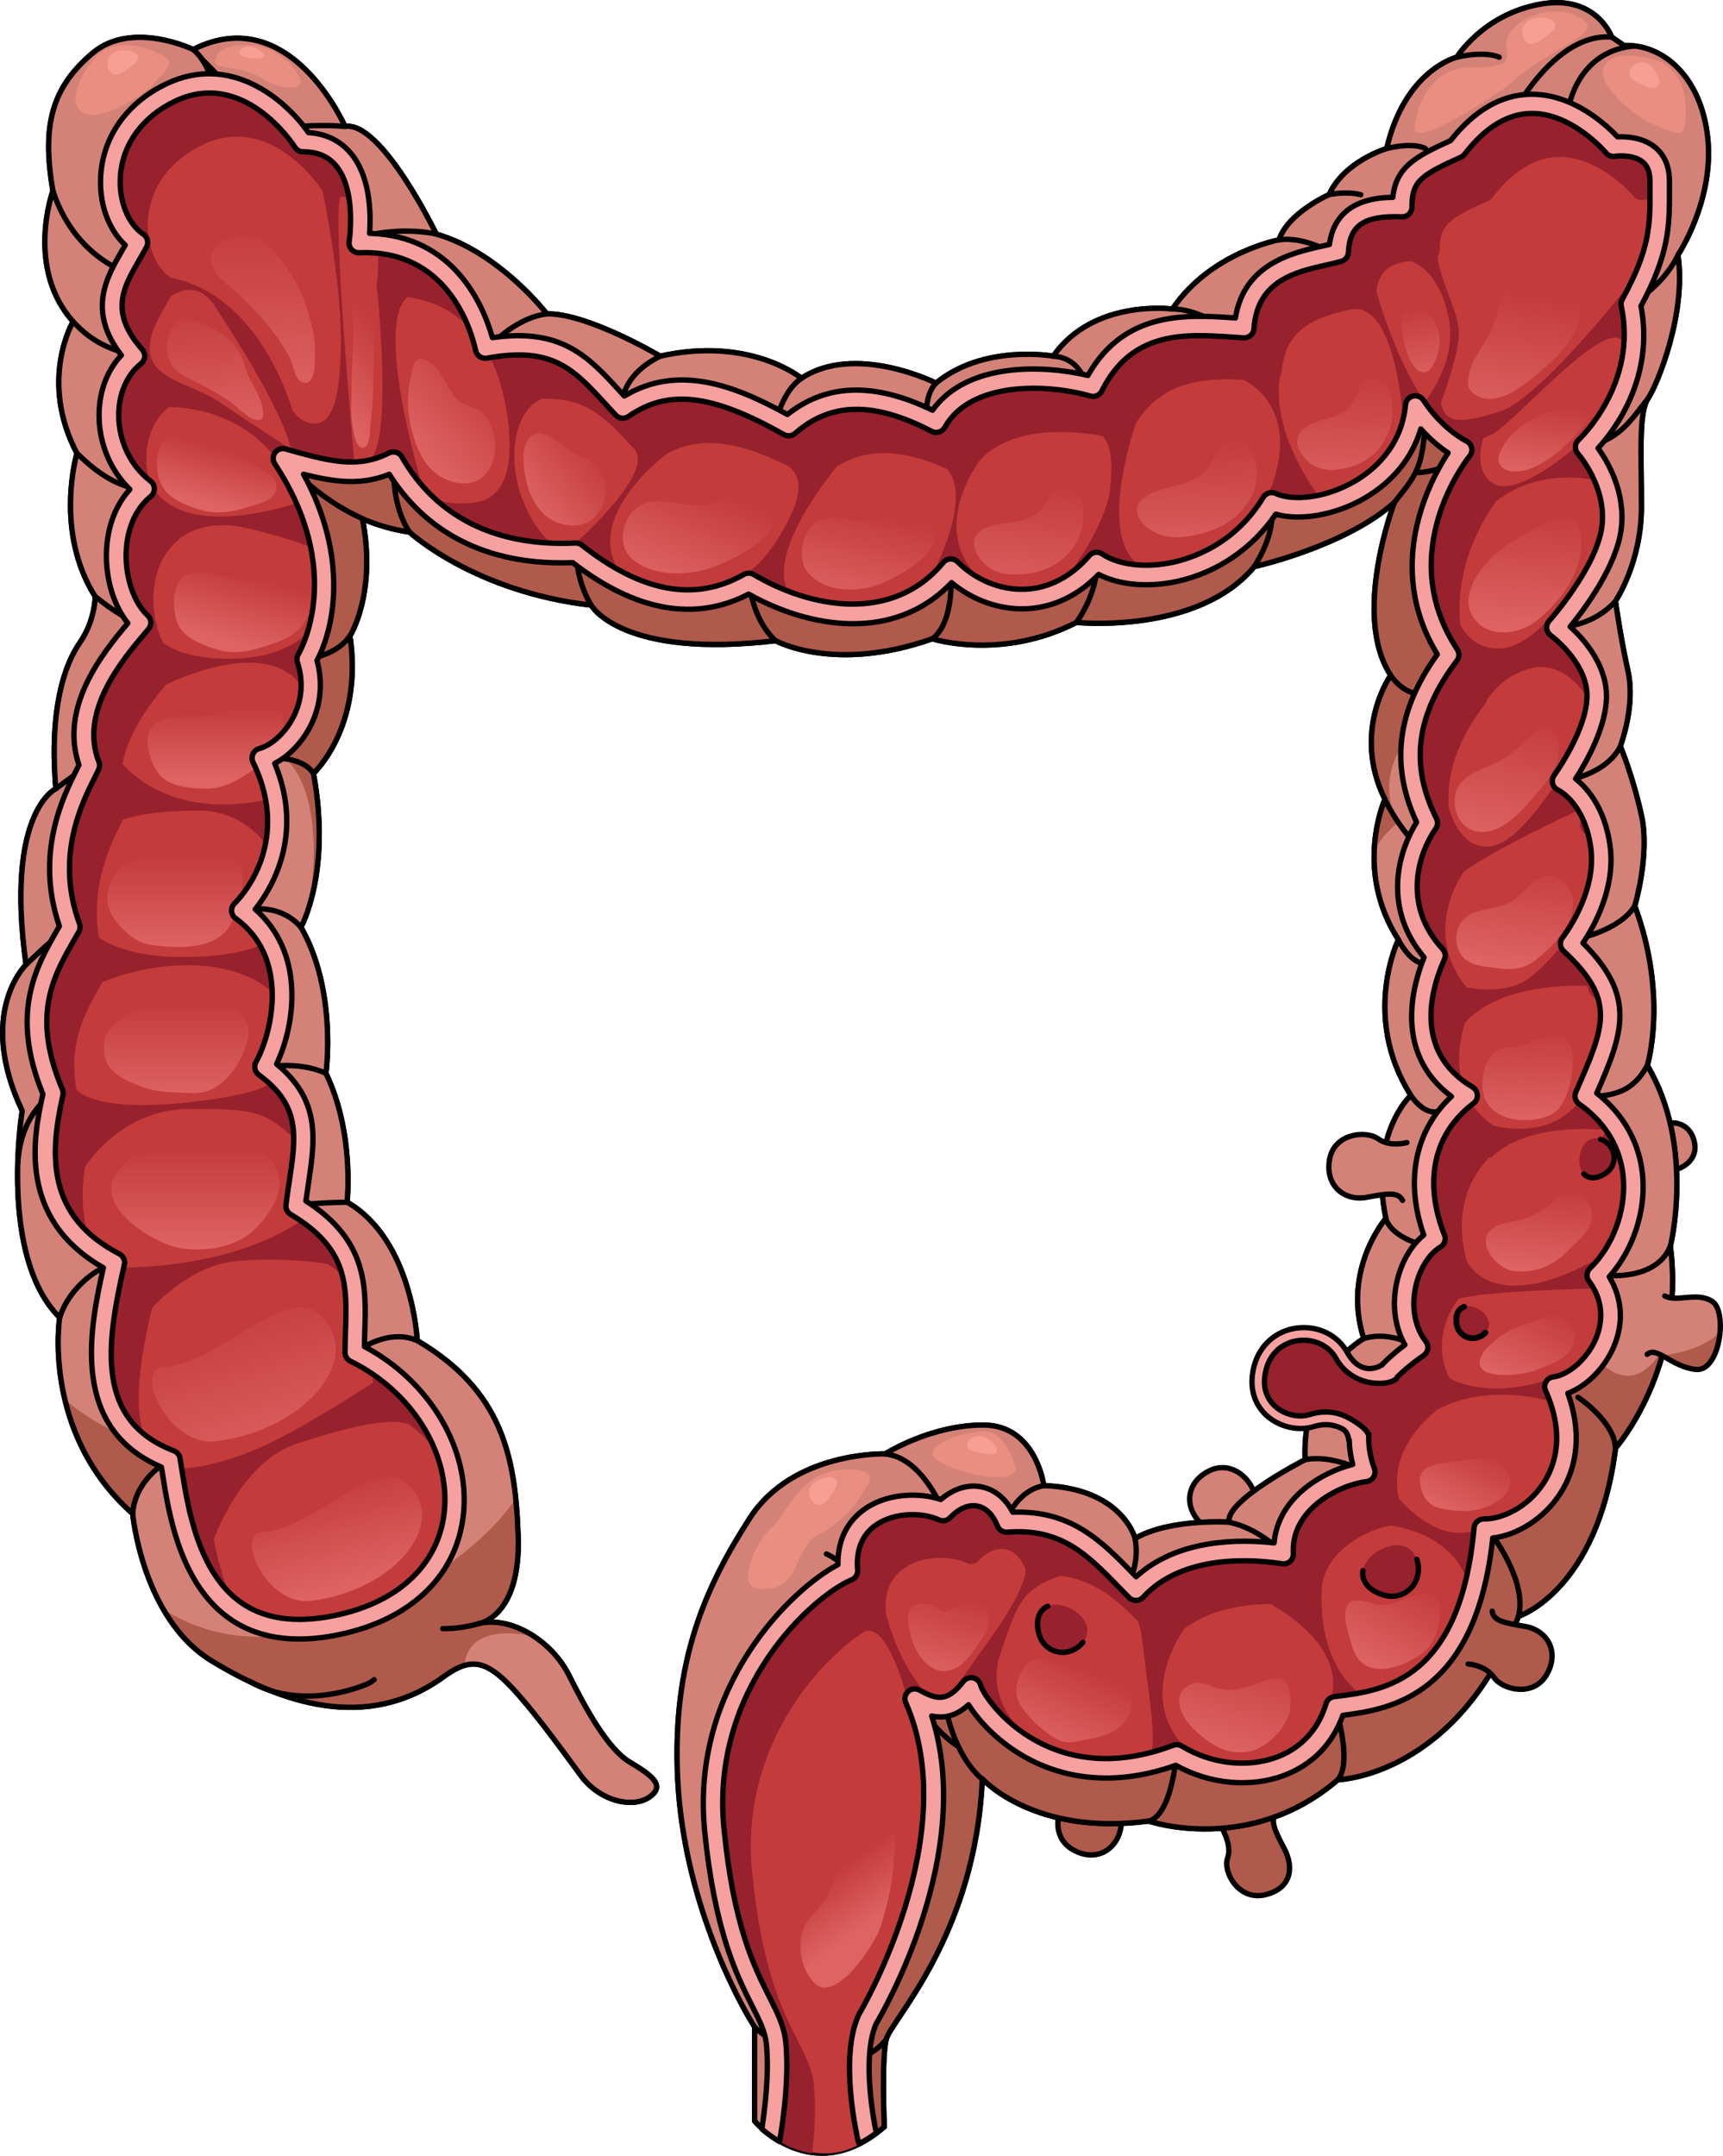 <?xml version="1.0" encoding="utf-8"?>
<!-- Generator: Adobe Illustrator 24.0.1, SVG Export Plug-In . SVG Version: 6.00 Build 0)  -->
<svg version="1.1" id="Camada_1" xmlns="http://www.w3.org/2000/svg" xmlns:xlink="http://www.w3.org/1999/xlink" x="0px" y="0px"
	 width="323.33px" height="404.41px" viewBox="0 0 323.33 404.41" enable-background="new 0 0 323.33 404.41" xml:space="preserve">
<g>
	<g>
		<path fill="#D48277" d="M306.74,212.5c0.95,0.93,2.23,0.24,4.81-1.22c2.58-1.46,5.83-0.45,6.46,3.19c0.63,3.64-3.37,5.5-5.34,4.91
			c-1.97-0.58-3.91,0.8-3.91,0.8"/>
		<path fill="none" stroke="#000000" stroke-linecap="round" stroke-linejoin="round" stroke-miterlimit="10" d="M306.74,212.5
			c0.95,0.93,2.23,0.24,4.81-1.22c2.58-1.46,5.83-0.45,6.46,3.19c0.63,3.64-3.37,5.5-5.34,4.91c-1.97-0.58-3.91,0.8-3.91,0.8"/>
	</g>
	<g>
		<path fill="#D48277" d="M228.82,291.47c0.84-1.62-0.58-3.01-3.53-5.81s-2.94-7.45,1.58-9.74s8.56,2.21,8.58,5.02
			s2.63,4.79,2.63,4.79"/>
		<path fill="none" stroke="#000000" stroke-linecap="round" stroke-linejoin="round" stroke-miterlimit="10" d="M228.82,291.47
			c0.84-1.62-0.58-3.01-3.53-5.81s-2.94-7.45,1.58-9.74s8.56,2.21,8.58,5.02s2.63,4.79,2.63,4.79"/>
	</g>
	<g>
		<path fill="#B05A4C" d="M213.19,336.72c-1.81,0.2-2.18,2.16-2.87,6.16s-4.57,6.58-8.97,4.1c-4.41-2.49-2.92-8.34-0.59-9.93
			c2.33-1.59,2.53-4.84,2.53-4.84"/>
		<path fill="none" stroke="#000000" stroke-linecap="round" stroke-linejoin="round" stroke-miterlimit="10" d="M213.19,336.72
			c-1.81,0.2-2.18,2.16-2.87,6.16s-4.57,6.58-8.97,4.1c-4.41-2.49-2.92-8.34-0.59-9.93c2.33-1.59,2.53-4.84,2.53-4.84"/>
	</g>
	<path fill="#B05A4C" d="M239.62,340.08c-1.33,1.24-0.53,3.06,1.37,6.66c1.9,3.59,1.32,7.54-3.61,8.69
		c-4.93,1.16-7.94-4.26-7.01-6.92s-1.39-6.15-1.39-6.15"/>
	<path fill="none" stroke="#000000" stroke-linecap="round" stroke-linejoin="round" stroke-miterlimit="10" d="M239.62,340.08
		c-1.33,1.24-0.53,3.06,1.37,6.66c1.9,3.59,1.32,7.54-3.61,8.69c-4.93,1.16-7.94-4.26-7.01-6.92s-1.39-6.15-1.39-6.15"/>
	<g>
		<g>
			<path fill="none" stroke="#000000" stroke-linecap="round" stroke-linejoin="round" stroke-miterlimit="10" d="M83.2,314.54
				c4.22-3.06,7.05-3.52,11.38,0.54c4.34,4.07,10.57,12.74,14.36,17.89c3.79,5.15,10.03,6.23,13.01,4.06
				c2.98-2.17,0.27-4.06-3.79-6.5c-4.06-2.44-8.13-9.75-11.38-16.26c-3.25-6.5-10.84-11.11-16.8-9.75c0,0,7.79-1.3,7.25-16.44
				c-0.54-15.15-3.07-27.23-18.93-36.61c0,0-0.91-18.94-13.17-25.97c0,0,1.44-12.98-3.97-24.16c0,0,2.16-15.51-4.69-27.41
				c0,0,5.77-10.28,2.35-28.85c0,0,9.38-8.66,6.85-25.79c0,0,5.05-7.93,2.34-22c0,0,3.79,1.8,8.84,2.52c0,0,12.08,11.18,34.08,13.7
				c0,0,5.59,10.1,34.62,6.67c0,0,11,6.13,29.4-0.36c0,0,12.98,4.15,27.05-3.07c0,0,22.72,2.34,33.36-10.46
				c0,0,17.13-3.79,26.33-12.08c0,0-8.11,21.1-0.72,32.46c0,0-7.39,10.46-1.08,23.26c0,0-5.95,13.16,2.53,26.33
				c0,0-7.03,14.43,2.34,29.21c0,0-7.94,7.21-4.69,23.08c0,0-8.29,9.56-4.15,22.54c0,0-11.72,6.49-11,22.72
				c0,0-15.15,7.75-14.25,11.72c0,0-11.18-0.72-17.67,3.06c0,0-2.34-9.38-17.13-9.92c0,0-1.44-11.36-11.36-11.36
				c-9.92,0-18.39,5.41-18.39,5.41s-17.31-0.54-25.43,12.08c-8.11,12.62-14.6,26.51-13.52,48.87c1.08,22.36,11,41.11,14.43,46.52
				v17.67c0,0,10.82,12.8,24.34,1.08c0,0-0.54-12.8,0.36-16.41c0.9-3.61,16.77-19.48,18.03-48.87c0,0,9.74,10.82,31.2,7.93
				c0,0,18.93,6.49,35.53-7.75c0,0,22.18-0.54,33.9-30.66c0,0,14.79-4.69,18.21-31.56c0,0,13.17-14.96,10.28-37.87
				c0,0,4.68-18.75-4.33-33.9c0,0,3.97-12.8-2.35-29.93c0,0,2.88-9.56,1.26-16.95c-1.62-7.39-3.97-12.99-3.97-12.99
				s2.89-7.57,1.44-14.07c-1.44-6.49-2.35-13.16-2.35-13.16s4.87-7.21,4.87-17.67c0-10.46-0.54-17.67,1.26-20.38
				c1.8-2.7,7.21-16.05,5.59-26.87c0,0,6.85-10.28,5.59-22C319.2,14.16,311.8,8.2,304.77,8.56l-2.34-1.62c0,0-2.89-8.11-13.53-6.13
				c-10.64,1.98-15.51,9.92-15.51,9.92s-9.74,2.34-13.16,17.13c0,0-7.94,2.34-10.82,8.65c0,0-7.76,3.43-9.38,8.48
				c0,0-12.8,2.34-20.02,12.98c0,0-14.79-1.98-22.36,8.84c0,0-12.98-2.34-22,5.05c0,0-15.15-7.58-25.25-0.9
				c0,0-9.56-7.93-26.51-4.15c0,0-13.7-8.11-21.28-7.93c0,0-8.84-11.54-20.74-14.97c0,0-10.28-21.28-17.13-20.19
				c0,0-10.28-23.62-28.49-14.43c0,0-11.54-5.59-18.93,0.72c-7.39,6.31-9.56,13.16-7.39,25.79c0,0-5.23,14.43,3.79,24.52
				c0,0-6.49,11,0.72,24.71c0,0-4.33,14.61,3.43,26.87c0,0,0,4.51-2.88,8.65c-2.88,4.15-5.77,12.44-4.51,27.41
				c0,0-9.56,4.33-5.59,33c0,0-9.38,9.02-0.72,27.41c0,0-4.51,27.23,7.03,38.77c0,0-3.43,21.64,13.7,36.79
				c0,0,1.8,19.66,14.79,27.59C52.67,319.44,68.82,324.96,83.2,314.54z"/>
			<path fill="#D48277" d="M314.87,47.88c0,0,6.85-10.28,5.59-22c-1.15-10.67-7.38-16.56-13.79-17.25h-0.01
				c-0.63-0.07-1.26-0.09-1.89-0.06l-2.34-1.62c0,0-2.89-8.11-13.53-6.13c-10.64,1.98-15.51,9.92-15.51,9.92s-9.74,2.34-13.16,17.13
				c0,0-7.94,2.34-10.82,8.65c0,0-7.76,3.43-9.38,8.48c0,0-12.8,2.34-20.02,12.98c0,0-14.79-1.98-22.36,8.84c0,0-12.98-2.34-22,5.05
				c0,0-15.15-7.58-25.25-0.9c0,0-9.56-7.93-26.51-4.15c0,0-13.7-8.11-21.28-7.93c0,0-8.84-11.54-20.74-14.97
				c0,0-10.28-21.28-17.13-20.19c0,0-10.28-23.62-28.49-14.43c0,0-11.54-5.59-18.93,0.72c-7.39,6.31-9.56,13.16-7.39,25.79
				c0,0-5.23,14.43,3.79,24.52c0,0-6.49,11,0.72,24.71c0,0-4.33,14.61,3.43,26.87c0,0,0,4.51-2.88,8.65
				c-2.88,4.15-5.77,12.44-4.51,27.41c0,0-9.56,4.33-5.59,33c0,0-9.38,9.02-0.72,27.41c0,0-0.67,4.08-0.83,9.75
				c-0.01,0.02-0.01,0.04-0.01,0.05c-0.25,8.97,0.81,21.9,7.87,28.97c0,0-3.43,21.64,13.7,36.79c0,0,1.8,19.66,14.79,27.59
				c2.3,1.4,4.69,2.73,7.16,3.91c1.3,0.62,2.62,1.2,3.96,1.72c10.46,4.12,21.89,5,32.38-2.6c4.22-3.06,7.05-3.52,11.39,0.54
				c4.33,4.07,10.57,12.74,14.37,17.89c3.79,5.15,10.03,6.23,13,4.06c2.98-2.16,0.28-4.06-3.79-6.5
				c-4.06-2.44-8.13-9.76-11.38-16.27c-3.24-6.47-10.77-11.06-16.71-9.76c0.86-0.2,7.66-2.24,7.16-16.43
				c-0.54-15.15-3.07-27.23-18.93-36.61c0,0-0.91-18.94-13.17-25.97c0,0,1.44-12.98-3.97-24.16c0,0,2.16-15.51-4.69-27.41
				c0,0,5.77-10.28,2.35-28.85c0,0,9.38-8.66,6.85-25.79c0,0,5.05-7.93,2.34-22c0,0,3.79,1.8,8.84,2.52c0,0,12.08,11.18,34.08,13.7
				c0,0,5.59,10.1,34.62,6.67c0,0,11,6.13,29.4-0.36c0,0,12.98,4.15,27.05-3.07c0,0,22.72,2.34,33.36-10.46
				c0,0,17.12-3.79,26.32-12.07c-0.16,0.45-8.03,21.21-0.71,32.45c0,0-7.39,10.46-1.08,23.26c0,0-5.95,13.16,2.53,26.33
				c0,0-7.03,14.43,2.34,29.21c0,0-7.94,7.21-4.69,23.08c0,0-8.29,9.56-4.15,22.54c0,0-11.72,6.49-11,22.72
				c0,0-15.15,7.75-14.25,11.72c0,0-11.18-0.72-17.67,3.06c0,0-2.34-9.38-17.13-9.92c0,0-1.44-11.36-11.36-11.36
				c-9.92,0-18.39,5.41-18.39,5.41s-17.31-0.54-25.43,12.08c-8.11,12.62-14.6,26.51-13.52,48.87c1.08,22.36,11,41.11,14.43,46.52
				v17.67c0,0,10.82,12.8,24.34,1.08c0,0-0.54-12.8,0.36-16.41c0.9-3.61,16.77-19.48,18.03-48.87c0,0,9.74,10.82,31.2,7.93
				c0,0,18.93,6.49,35.53-7.75c0,0,22.18-0.54,33.9-30.66c0,0,14.79-4.69,18.21-31.56c0,0,13.17-14.96,10.28-37.87
				c0,0,4.68-18.75-4.33-33.9c0,0,3.97-12.8-2.35-29.93c0,0,2.88-9.56,1.26-16.95c-1.62-7.39-3.97-12.99-3.97-12.99
				s2.89-7.57,1.44-14.07c-1.44-6.49-2.35-13.16-2.35-13.16s4.87-7.21,4.87-17.67c0-10.46-0.54-17.67,1.26-20.38
				C311.08,72.04,316.49,58.7,314.87,47.88z M71.45,308.26c0.25,0.06,0.48,0.14,0.66,0.24C71.88,308.42,71.66,308.34,71.45,308.26z"
				/>
			<g>
				<path fill="#B05A4C" d="M24.91,283.92c0,0,0.04,0.36,0.12,0.99c1.68-12.58,13.05-13.38,13.05-13.38s5.7-7.06-5.2-2.17
					c-6.62,2.97-15.06-2.22-20.67-6.76C13.83,269.37,17.38,277.27,24.91,283.92z"/>
				<path fill="#B05A4C" d="M100.27,307.01c-3.24-2.16-6.96-3.22-10.22-2.51c0.86-0.2,7.66-2.24,7.16-16.43
					c-0.09-2.41-0.22-4.74-0.46-6.99c-6.94,10.78-25.97,22.54-42.08,25.38c-10.8,1.9-18.97-1.4-24-4.57
					c2.14,3.7,5.06,7.21,9.01,9.62c2.3,1.4,4.69,2.73,7.16,3.91c1.3,0.62,2.62,1.2,3.96,1.72c10.46,4.12,21.89,5,32.38-2.6
					c1.45-1.05,2.73-1.78,3.96-2.14C88.02,303.82,99.8,306.88,100.27,307.01z M71.45,308.26c0.25,0.06,0.48,0.14,0.66,0.24
					C71.88,308.42,71.66,308.34,71.45,308.26z"/>
			</g>
			<path fill="#B05A4C" d="M284.94,303.22c0,0,14.79-4.69,18.21-31.56c0,0,6.34-7.21,9.26-19.28c-8.13,14.57-16.91-3.49-16.91-3.49
				l-17.51,29.21l-10.36,29.3l-42.12,10.76l-64.94-8.6l-6.1,51.88l3.83,41.88c2.4-0.69,4.96-2.04,7.63-4.35
				c0,0-0.54-12.8,0.36-16.41c0.9-3.61,16.77-19.48,18.03-48.87c0,0,9.74,10.82,31.2,7.93c0,0,18.93,6.49,35.53-7.75
				C251.04,333.87,273.21,333.33,284.94,303.22z"/>
			<path fill="#B05A4C" d="M290.08,89.97l-20.65-25.42l-5.09,12.18l-29.48,13.7l-52.21,2.62l-77.9-12.24H45.19v10.92l4.98,22.75
				c0,0,6.22,21.1,2.12,26.67c10.07,7.3,5.57,29.32,5.57,29.32l0,0c1.45-4.45,3.21-13.11,0.94-25.4c0,0,9.38-8.66,6.85-25.79
				c0,0,5.05-7.93,2.34-22c0,0,3.79,1.8,8.84,2.52c0,0,12.08,11.18,34.08,13.7c0,0,5.59,10.1,34.62,6.67c0,0,11,6.13,29.4-0.36
				c0,0,12.98,4.15,27.05-3.07c0,0,22.72,2.34,33.36-10.46c0,0,17.12-3.79,26.32-12.07c-0.16,0.45-8.03,21.21-0.71,32.45
				c0,0-7.39,10.46-1.08,23.26c0,0-1.76,3.9-2,9.57c1.08-1.86,2.54-3.66,4.52-5.24c-4.18-7.56,0.63-14.25,0.63-14.25l18.46-13.34
				L290.08,89.97z"/>
			<path fill="#E98E80" d="M311.02,11.39c0,0-7.62-2.63-9.87,0.76c-2.24,3.39,5.88,9.95,9.31,11.3c3.42,1.34,5.16,2.35,5.61,0.45
				C316.51,21.99,317.38,13.85,311.02,11.39z"/>
			<path fill="#E98E80" d="M265.46,23.48c0,0,1.27-10.81,10.43-10.81c9.15,0,6.57-2.19,6.76-4.55c0.39-4.68,9.78-8.38,14.75-4.13
				c2.89,2.47-7,5.39-13.59,11.34c-2.33,2.11-19.18,13.2-18.35,8.37"/>
			<g>
				<path fill="none" stroke="#000000" stroke-linecap="round" stroke-linejoin="round" stroke-miterlimit="10" d="M83.2,314.54
					c4.22-3.06,7.05-3.52,11.38,0.54c4.34,4.07,10.57,12.74,14.36,17.89c3.79,5.15,10.03,6.23,13.01,4.06
					c2.98-2.17,0.27-4.06-3.79-6.5c-4.06-2.44-8.13-9.75-11.38-16.26c-3.25-6.5-10.84-11.11-16.8-9.75c0,0,7.79-1.3,7.25-16.44
					c-0.54-15.15-3.07-27.23-18.93-36.61c0,0-0.91-18.94-13.17-25.97c0,0,1.44-12.98-3.97-24.16c0,0,2.16-15.51-4.69-27.41
					c0,0,5.77-10.28,2.35-28.85c0,0,9.38-8.66,6.85-25.79c0,0,5.05-7.93,2.34-22c0,0,3.79,1.8,8.84,2.52c0,0,12.08,11.18,34.08,13.7
					c0,0,5.59,10.1,34.62,6.67c0,0,11,6.13,29.4-0.36c0,0,12.98,4.15,27.05-3.07c0,0,22.72,2.34,33.36-10.46
					c0,0,17.13-3.79,26.33-12.08c0,0-8.11,21.1-0.72,32.46c0,0-7.39,10.46-1.08,23.26c0,0-5.95,13.16,2.53,26.33
					c0,0-7.03,14.43,2.34,29.21c0,0-7.94,7.21-4.69,23.08c0,0-8.29,9.56-4.15,22.54c0,0-11.72,6.49-11,22.72
					c0,0-15.15,7.75-14.25,11.72c0,0-11.18-0.72-17.67,3.06c0,0-2.34-9.38-17.13-9.92c0,0-1.44-11.36-11.36-11.36
					c-9.92,0-18.39,5.41-18.39,5.41s-17.31-0.54-25.43,12.08c-8.11,12.62-14.6,26.51-13.52,48.87c1.08,22.36,11,41.11,14.43,46.52
					v17.67c0,0,10.82,12.8,24.34,1.08c0,0-0.54-12.8,0.36-16.41c0.9-3.61,16.77-19.48,18.03-48.87c0,0,9.74,10.82,31.2,7.93
					c0,0,18.93,6.49,35.53-7.75c0,0,22.18-0.54,33.9-30.66c0,0,14.79-4.69,18.21-31.56c0,0,13.17-14.96,10.28-37.87
					c0,0,4.68-18.75-4.33-33.9c0,0,3.97-12.8-2.35-29.93c0,0,2.88-9.56,1.26-16.95c-1.62-7.39-3.97-12.99-3.97-12.99
					s2.89-7.57,1.44-14.07c-1.44-6.49-2.35-13.16-2.35-13.16s4.87-7.21,4.87-17.67c0-10.46-0.54-17.67,1.26-20.38
					c1.8-2.7,7.21-16.05,5.59-26.87c0,0,6.85-10.28,5.59-22C319.2,14.16,311.8,8.2,304.77,8.56l-2.34-1.62c0,0-2.89-8.11-13.53-6.13
					c-10.64,1.98-15.51,9.92-15.51,9.92s-9.74,2.34-13.16,17.13c0,0-7.94,2.34-10.82,8.65c0,0-7.76,3.43-9.38,8.48
					c0,0-12.8,2.34-20.02,12.98c0,0-14.79-1.98-22.36,8.84c0,0-12.98-2.34-22,5.05c0,0-15.15-7.58-25.25-0.9
					c0,0-9.56-7.93-26.51-4.15c0,0-13.7-8.11-21.28-7.93c0,0-8.84-11.54-20.74-14.97c0,0-10.28-21.28-17.13-20.19
					c0,0-10.28-23.62-28.49-14.43c0,0-11.54-5.59-18.93,0.72c-7.39,6.31-9.56,13.16-7.39,25.79c0,0-5.23,14.43,3.79,24.52
					c0,0-6.49,11,0.72,24.71c0,0-4.33,14.61,3.43,26.87c0,0,0,4.51-2.88,8.65c-2.88,4.15-5.77,12.44-4.51,27.41
					c0,0-9.56,4.33-5.59,33c0,0-9.38,9.02-0.72,27.41c0,0-4.51,27.23,7.03,38.77c0,0-3.43,21.64,13.7,36.79
					c0,0,1.8,19.66,14.79,27.59C52.67,319.44,68.82,324.96,83.2,314.54z"/>
				<path fill="none" stroke="#000000" stroke-linecap="round" stroke-linejoin="round" stroke-miterlimit="10" d="M68,97.29
					c-8.11-3.67-15.27-10.21-21.07-19.68c0,0-15.9-8.27-20.47-25.58c0,0-11.9-2.17-16.53-16.23"/>
				<path fill="none" stroke="#000000" stroke-linecap="round" stroke-linejoin="round" stroke-miterlimit="10" d="M13.73,60.32
					c6.97,7.81,16.11,6.22,16.11,6.22"/>
				<path fill="none" stroke="#000000" stroke-linecap="round" stroke-linejoin="round" stroke-miterlimit="10" d="M14.45,85.02
					c7.7,7.63,13.23,7.63,18.27,5.47"/>
				<path fill="none" stroke="#000000" stroke-linecap="round" stroke-linejoin="round" stroke-miterlimit="10" d="M17.87,111.89
					c7.15,5.77,9.56,5.53,14.85,4.81"/>
				<path fill="none" stroke="#000000" stroke-linecap="round" stroke-linejoin="round" stroke-miterlimit="10" d="M78.28,251.46
					c-8.88-3.8-18.8,8.72-18.8,8.72"/>
				<path fill="none" stroke="#000000" stroke-linecap="round" stroke-linejoin="round" stroke-miterlimit="10" d="M83.08,305.5
					c2.43,0.03,4.79-0.37,6.89-0.98"/>
				<path fill="none" stroke="#000000" stroke-linecap="round" stroke-linejoin="round" stroke-miterlimit="10" d="M70.21,315.07
					c-0.44,0.36-0.89,0.64-1.32,0.82c-2.79,1.18-13.03,4.68-22.02-0.48"/>
				<path fill="none" stroke="#000000" stroke-linecap="round" stroke-linejoin="round" stroke-miterlimit="10" d="M24.91,283.92
					c0.34-6.27,6.74-11.62,13.11-11.66"/>
				<path fill="none" stroke="#000000" stroke-linecap="round" stroke-linejoin="round" stroke-miterlimit="10" d="M11.2,247.14
					c2.24-7.02,10.39-12.25,16.47-10.7"/>
				<path fill="none" stroke="#000000" stroke-linecap="round" stroke-linejoin="round" stroke-miterlimit="10" d="M3.34,218.17
					c0.3-5.26,2.79-14.45,14.59-15.97"/>
				<path fill="none" stroke="#000000" stroke-linecap="round" stroke-linejoin="round" stroke-miterlimit="10" d="M4.89,180.96
					c5.49-5.29,11.15-11.2,18.94-8.36"/>
				<path fill="none" stroke="#000000" stroke-linecap="round" stroke-linejoin="round" stroke-miterlimit="10" d="M10.48,147.96
					c4.62-3.46,9.22-7.24,17.19-6.76"/>
				<path fill="none" stroke="#000000" stroke-linecap="round" stroke-linejoin="round" stroke-miterlimit="10" d="M65.12,225.5
					c-7.76,0.22-13.03,0.34-19.33,4.94"/>
				<path fill="none" stroke="#000000" stroke-linecap="round" stroke-linejoin="round" stroke-miterlimit="10" d="M61.15,201.33
					c-4.98-2.3-11.68-1.59-17.72,0"/>
				<path fill="none" stroke="#000000" stroke-linecap="round" stroke-linejoin="round" stroke-miterlimit="10" d="M56.46,173.92
					c-5.48-6.29-14.69-2.07-14.69-2.07"/>
				<path fill="none" stroke="#000000" stroke-linecap="round" stroke-linejoin="round" stroke-miterlimit="10" d="M58.81,145.07
					c-3.1-4.82-14.55-2.23-14.55-2.23"/>
				<path fill="none" stroke="#000000" stroke-linecap="round" stroke-linejoin="round" stroke-miterlimit="10" d="M65.66,119.28
					c-3.82,5.62-14.13,4.67-14.13,4.67"/>
				<path fill="none" stroke="#000000" stroke-linecap="round" stroke-linejoin="round" stroke-miterlimit="10" d="M261.67,94.22
					c3.92-4.97,5.33-6.15,5.81-15.36"/>
				<path fill="none" stroke="#000000" stroke-linecap="round" stroke-linejoin="round" stroke-miterlimit="10" d="M265.65,88.6
					c1.6,0.42,19.77-2.18,25.44-25.55"/>
				<path fill="none" stroke="#000000" stroke-linecap="round" stroke-linejoin="round" stroke-miterlimit="10" d="M288.23,71.3
					c0,0,17.73-2.59,18.43-25.96"/>
				<path fill="none" stroke="#000000" stroke-linecap="round" stroke-linejoin="round" stroke-miterlimit="10" d="M303.93,58.32
					c0.05-0.11,7.51-3.41,10.94-10.44"/>
				<path fill="none" stroke="#000000" stroke-linecap="round" stroke-linejoin="round" stroke-miterlimit="10" d="M41.61,30.23
					c0,0,0.71-15.92-5.35-20.94"/>
				<path fill="none" stroke="#000000" stroke-linecap="round" stroke-linejoin="round" stroke-miterlimit="10" d="M306.67,8.62
					c-8.97,0.83-12.28,8.39-12.75,14.29"/>
				<path fill="none" stroke="#000000" stroke-linecap="round" stroke-linejoin="round" stroke-miterlimit="10" d="M76.84,99.81
					c-4.37-6.54-2.72-16.82-2.72-16.82"/>
				<path fill="none" stroke="#000000" stroke-linecap="round" stroke-linejoin="round" stroke-miterlimit="10" d="M110.92,113.51
					c-3.99-6.79-2.57-13.7-2.57-13.7"/>
				<path fill="none" stroke="#000000" stroke-linecap="round" stroke-linejoin="round" stroke-miterlimit="10" d="M145.54,120.19
					c-4.85-4.49-5.08-12.05-5.08-12.05"/>
				<path fill="none" stroke="#000000" stroke-linecap="round" stroke-linejoin="round" stroke-miterlimit="10" d="M174.94,119.83
					c3.77-2.72,3.53-10.51,3.53-10.51"/>
				<path fill="none" stroke="#000000" stroke-linecap="round" stroke-linejoin="round" stroke-miterlimit="10" d="M201.98,116.76
					c3.64-5.08,3.87-10.1,3.87-10.1"/>
				<path fill="none" stroke="#000000" stroke-linecap="round" stroke-linejoin="round" stroke-miterlimit="10" d="M235.35,106.3
					c3.8-5.95,3.33-9.97,3.33-9.97"/>
				<path fill="none" stroke="#000000" stroke-linecap="round" stroke-linejoin="round" stroke-miterlimit="10" d="M46.94,77.61
					c0,0-1.6-7.09,2.07-15.32"/>
				<path fill="none" stroke="#000000" stroke-linecap="round" stroke-linejoin="round" stroke-miterlimit="10" d="M26.47,52.02
					c-1.07-3.82-1.14-12.59,3.08-16.23"/>
				<path fill="none" stroke="#000000" stroke-linecap="round" stroke-linejoin="round" stroke-miterlimit="10" d="M309.28,74.74
					c-3.25,3.97-5.41,8.29-12.99,9.2"/>
				<path fill="none" stroke="#000000" stroke-linecap="round" stroke-linejoin="round" stroke-miterlimit="10" d="M179.8,291.31
					c0,0-4.15-17.67-13.7-18.57"/>
				<path fill="none" stroke="#000000" stroke-linecap="round" stroke-linejoin="round" stroke-miterlimit="10" d="M184.31,333.69
					c0,0-8.3-5.77-7.94-25.61"/>
				<path fill="none" stroke="#000000" stroke-linecap="round" stroke-linejoin="round" stroke-miterlimit="10" d="M179.86,327.62
					c0,0-6.37-3.67-10.88-13.95c-4.51-10.28-7.57-19.29-13.89-22.18"/>
				<path fill="none" stroke="#000000" stroke-linecap="round" stroke-linejoin="round" stroke-miterlimit="10" d="M215.51,341.63
					c5.05-1.26,5.59-16.05,5.59-16.05"/>
				<path fill="none" stroke="#000000" stroke-linecap="round" stroke-linejoin="round" stroke-miterlimit="10" d="M251.04,333.87
					c3.06-3.61-0.9-15.15-0.9-15.15"/>
				<path fill="none" stroke="#000000" stroke-linecap="round" stroke-linejoin="round" stroke-miterlimit="10" d="M284.94,303.22
					c1.8-6.67-5.23-15.69-5.23-15.69"/>
				<path fill="none" stroke="#000000" stroke-linecap="round" stroke-linejoin="round" stroke-miterlimit="10" d="M303.15,271.66
					c-0.18-5.05-7.03-9.56-7.03-9.56"/>
				<path fill="none" stroke="#000000" stroke-linecap="round" stroke-linejoin="round" stroke-miterlimit="10" d="M313.43,233.79
					c-2.71,6.67-12.44,5.41-12.44,5.41"/>
				<path fill="none" stroke="#000000" stroke-linecap="round" stroke-linejoin="round" stroke-miterlimit="10" d="M309.1,199.89
					c-2.16,3.97-4.87,5.41-9.47,5.77"/>
				<path fill="none" stroke="#000000" stroke-linecap="round" stroke-linejoin="round" stroke-miterlimit="10" d="M306.75,169.96
					c-2.71,4.51-10.64,6.13-10.64,6.13"/>
				<path fill="none" stroke="#000000" stroke-linecap="round" stroke-linejoin="round" stroke-miterlimit="10" d="M304.05,140.02
					c-2.52,5.05-9.74,6.67-13.34,6.85"/>
				<path fill="none" stroke="#000000" stroke-linecap="round" stroke-linejoin="round" stroke-miterlimit="10" d="M303.15,112.79
					c-4.33,4.69-9.69,4.87-12.06,5.05"/>
				<path fill="none" stroke="#000000" stroke-linecap="round" stroke-linejoin="round" stroke-miterlimit="10" d="M212.98,288.61
					c1.08,5.05-1.8,9.74-1.8,9.74"/>
				<path fill="none" stroke="#000000" stroke-linecap="round" stroke-linejoin="round" stroke-miterlimit="10" d="M195.85,278.69
					c-4.15,0.72-6.13,4.69-6.13,4.69"/>
				<path fill="none" stroke="#000000" stroke-linecap="round" stroke-linejoin="round" stroke-miterlimit="10" d="M230.66,285.55
					c5.41,1.08,9.74,5.41,10.28,5.95"/>
				<path fill="none" stroke="#000000" stroke-linecap="round" stroke-linejoin="round" stroke-miterlimit="10" d="M244.9,273.82
					c5.05-1.08,11.36,2.26,11.36,2.26"/>
				<path fill="none" stroke="#000000" stroke-linecap="round" stroke-linejoin="round" stroke-miterlimit="10" d="M255.9,251.1
					c5.05-1.62,10.28,1.62,10.28,1.62"/>
				<path fill="none" stroke="#000000" stroke-linecap="round" stroke-linejoin="round" stroke-miterlimit="10" d="M259.87,149.94
					c3.06,6.13,6.31,8.84,6.31,8.84"/>
				<path fill="none" stroke="#000000" stroke-linecap="round" stroke-linejoin="round" stroke-miterlimit="10" d="M262.4,176.27
					c3.06,5.59,5.59,4.33,5.59,4.33"/>
				<path fill="none" stroke="#000000" stroke-linecap="round" stroke-linejoin="round" stroke-miterlimit="10" d="M264.74,205.48
					c2.53,3.61,4.69,3.07,4.69,3.07"/>
				<path fill="none" stroke="#000000" stroke-linecap="round" stroke-linejoin="round" stroke-miterlimit="10" d="M260.05,228.56
					c1.26,3.97,7.94,5.23,7.94,5.23"/>
				<path fill="none" stroke="#000000" stroke-linecap="round" stroke-linejoin="round" stroke-miterlimit="10" d="M260.95,126.68
					c3.06,4.33,6.53,3.43,6.53,3.43"/>
				<path fill="none" stroke="#000000" stroke-linecap="round" stroke-linejoin="round" stroke-miterlimit="10" d="M141.58,380.21
					c4.51,4.51,18.39,10.46,24.71,2.34"/>
				<path fill="none" stroke="#000000" stroke-linecap="round" stroke-linejoin="round" stroke-miterlimit="10" d="M273.39,10.73
					c5.59-1.26,7.94,0,7.94,0"/>
				<path fill="none" stroke="#000000" stroke-linecap="round" stroke-linejoin="round" stroke-miterlimit="10" d="M260.23,27.86
					c5.23-1.26,7.25,0,7.25,0"/>
				<path fill="none" stroke="#000000" stroke-linecap="round" stroke-linejoin="round" stroke-miterlimit="10" d="M249.41,36.52
					c0,0,3.07-0.72,5.95,0"/>
				<path fill="none" stroke="#000000" stroke-linecap="round" stroke-linejoin="round" stroke-miterlimit="10" d="M240.04,44.99
					c5.23-0.72,10.46,2.88,10.46,2.88"/>
				<path fill="none" stroke="#000000" stroke-linecap="round" stroke-linejoin="round" stroke-miterlimit="10" d="M220.02,57.97
					c5.95,0,11.72,5.07,11.72,5.07"/>
				<path fill="none" stroke="#000000" stroke-linecap="round" stroke-linejoin="round" stroke-miterlimit="10" d="M197.66,66.81
					c5.41,0.36,6.26,5.77,6.26,5.77"/>
				<path fill="none" stroke="#000000" stroke-linecap="round" stroke-linejoin="round" stroke-miterlimit="10" d="M175.66,71.86
					c-2.53,2.52-1.63,7.48-1.63,7.48"/>
				<path fill="none" stroke="#000000" stroke-linecap="round" stroke-linejoin="round" stroke-miterlimit="10" d="M150.41,70.96
					c-3.6,2.34-4.87,8.39-4.87,8.39"/>
				<path fill="none" stroke="#000000" stroke-linecap="round" stroke-linejoin="round" stroke-miterlimit="10" d="M123.91,66.81
					c-6.67,3.25-7.03,7.94-7.03,7.94"/>
				<path fill="none" stroke="#000000" stroke-linecap="round" stroke-linejoin="round" stroke-miterlimit="10" d="M102.63,58.88
					c-4.87,0.54-9.2,4.62-9.2,4.62"/>
				<path fill="none" stroke="#000000" stroke-linecap="round" stroke-linejoin="round" stroke-miterlimit="10" d="M81.89,43.91
					c-5.95-1.26-11.72,0-11.72,0"/>
				<path fill="none" stroke="#000000" stroke-linecap="round" stroke-linejoin="round" stroke-miterlimit="10" d="M64.76,23.71
					c-4.15-0.36-8.84,0-8.84,0"/>
				<path fill="none" stroke="#000000" stroke-linecap="round" stroke-linejoin="round" stroke-miterlimit="10" d="M279.89,30.75
					c1.62-6.85,11-24.7,22.54-23.8"/>
				<path fill="none" stroke="#000000" stroke-linecap="round" stroke-linejoin="round" stroke-miterlimit="10" d="M37.8,10.97
					c0.25,0.37,5.68,5.35,7.66,9.14c1.98,3.79,5.08,5.85,8.48,4.69"/>
			</g>
			<path fill="#C33B3B" d="M161.65,402.02c-0.08-0.14-0.15-0.3-0.19-0.47c-0.15-0.64-3.65-15.68,0.12-23.72
				c0.03-0.06,0.06-0.11,0.09-0.17c0.2-0.33,19.75-33.31,8.72-58.35c-0.32-0.72-0.14-1.56,0.44-2.09c0.58-0.53,1.43-0.63,2.12-0.26
				c3.33,1.83,5.23,2.26,8.24-1.63c0.43-0.56,1.14-0.82,1.83-0.67c0.69,0.15,1.23,0.67,1.4,1.35c0.3,1.21,3.78,6.97,10.85,10.68
				c7.49,3.93,16,4.14,25.33,0.62c0.53-0.2,1.12-0.14,1.6,0.15c5.51,3.37,12.39,4.14,17.95,2.02c3.15-1.2,7.28-3.91,9.12-10
				c0.21-0.69,0.81-1.2,1.52-1.29l0.58-0.07c8.63-1.08,23.09-2.9,25.66-31.6c0.09-0.95,0.88-1.67,1.82-1.67c0.05,0,0.1,0,0.15,0
				c3.22,0,7.99-2.06,11.01-6.63c2.24-3.38,4.13-9.16,0.43-17.44c-0.24-0.53-0.21-1.14,0.07-1.65c0.29-0.5,0.79-0.85,1.37-0.92
				c3-0.39,6.44-3.48,8-7.18c0.92-2.17,1.96-6.45-1.29-10.78c-0.56-0.74-0.47-1.78,0.19-2.42c4.27-4.12,6.73-10.72,6.26-16.82
				c-0.3-3.94-1.99-9.56-8.3-14c-0.72-0.5-0.98-1.44-0.62-2.24c5.52-12.56,7.58-17.26-2.31-26.47c-0.7-0.65-0.78-1.74-0.18-2.49
				c0.06-0.08,6.51-8.31,5.29-16.93c-1.18-8.32-5.95-10.68-6.15-10.77c-0.49-0.24-0.86-0.68-1-1.21c-0.13-0.53-0.04-1.09,0.28-1.53
				c0.07-0.09,6.4-8.88,6.16-15.27c-0.23-6.12-6.75-10.95-6.81-11c-0.42-0.3-0.69-0.77-0.74-1.29c-0.05-0.52,0.11-1.03,0.46-1.42
				c0.09-0.1,8.98-10.12,9.91-17.83c0.89-7.43-4.46-13.48-4.52-13.54c-0.67-0.75-0.62-1.91,0.13-2.59
				c0.11-0.1,11.14-10.4,8.01-25.07c-0.09-0.43-0.03-0.88,0.19-1.26c5.24-9.6,5.23-13.84,5.21-20.87l0-1.37
				c0-1.61-0.43-2.76-1.31-3.52c-1.54-1.33-4.31-1.25-5.24-1.1c-0.64,0.1-1.29-0.15-1.7-0.65c-0.06-0.07-6.39-7.55-14.12-7.4
				c-4.42,0.09-8.59,2.65-12.4,7.63c-0.18,0.24-0.42,0.43-0.7,0.56c-7.69,3.47-9.19,4.57-9.19,9.37c0,0.5-0.2,0.97-0.56,1.32
				c-0.36,0.35-0.84,0.54-1.34,0.51c-7.06-0.26-9.79,1.54-10.03,6.68c-0.04,0.78-0.57,1.46-1.32,1.67
				c-0.82,0.24-1.76,0.44-2.75,0.67c-5.81,1.31-13.05,2.93-13.65,11.97c-0.07,1-0.94,1.76-1.93,1.71c-0.7-0.04-1.41-0.09-2.14-0.14
				c-8.82-0.59-18.82-1.27-24.48,10.11c-0.39,0.79-1.29,1.19-2.14,0.95c-8.35-2.36-22.53-2.75-27.34,5.89
				c-0.49,0.87-1.57,1.19-2.45,0.73c-10.8-5.62-18.94-5.5-25.62,0.38c-0.59,0.51-1.44,0.6-2.12,0.22
				c-13.52-7.63-21.69-8.58-29.15-3.39c-0.75,0.52-1.76,0.41-2.38-0.25c-0.68-0.72-1.33-1.43-1.96-2.12
				c-5.97-6.52-9.92-10.83-22.2-8.57c-0.97,0.18-1.91-0.44-2.12-1.4c-1-4.48-5.56-19.04-21.85-18.37c-0.55,0.02-1.06-0.19-1.43-0.59
				c-0.36-0.4-0.54-0.94-0.47-1.47c0.3-2.34,1.01-10.31-2.61-14.42c-1.45-1.65-3.42-2.45-6.01-2.45c-0.63,0-1.21-0.32-1.55-0.85
				c-0.39-0.6-9.66-14.79-22.54-8.62c-6.06,2.9-9.79,8.01-10.22,14.01c-0.33,4.59,1.4,8.99,4.31,10.93c0.78,0.52,1.04,1.55,0.6,2.38
				c-0.43,0.83-0.92,1.65-1.38,2.46c-3.03,5.23-5.64,9.75,0.57,16.78c0.33,0.38,0.5,0.87,0.45,1.37c-0.04,0.5-0.29,0.96-0.68,1.27
				c-2.7,2.16-4.22,5.75-4.18,9.86c0.06,4.82,2.28,9.37,5.95,12.17c0.44,0.34,0.71,0.86,0.72,1.42c0.01,0.56-0.24,1.1-0.67,1.45
				c-3.86,3.18-4.56,8.03-4.62,10.63c-0.12,4.67,1.5,9.37,4.04,11.7c0.73,0.66,0.8,1.78,0.16,2.53l-0.52,0.61
				c-4.38,5.17-12.54,14.8-8.8,24.32c0.18,0.47,0.16,1-0.05,1.46c-0.19,0.39-0.41,0.84-0.66,1.34c-2.45,4.86-7.56,14.98-2.93,27.55
				c0.19,0.51,0.14,1.07-0.13,1.54l-0.7,1.22c-4.07,7.07-8.28,14.38-2.38,28.31c0.15,0.35,0.18,0.74,0.1,1.12
				c-2.55,11.28-3.03,22.7,10.58,29.75c0.74,0.39,1.13,1.22,0.95,2.04c-3.47,15.18-5.38,29.28,9.29,34.9
				c0.6,0.23,1.03,0.75,1.15,1.38c0.13,0.72,0.27,1.57,0.41,2.51c1.06,6.72,3.04,19.24,11.38,24.79c4.68,3.12,10.97,3.76,18.67,1.89
				c11.13-2.7,18.11-9.64,19.14-19.04c1.21-11.02-6.03-22.68-17.59-28.35c-0.63-0.31-1.03-0.95-1.03-1.65
				c0.01-1.34,0.05-2.66,0.09-3.93c0.28-8.69,0.5-15.55-10.29-21.96c-0.63-0.37-0.97-1.08-0.88-1.8c0.19-1.48,0.4-2.9,0.61-4.27
				c1.31-8.64,2.17-14.35-5.71-20.12c-0.74-0.54-0.97-1.56-0.52-2.37c3.12-5.66,6.3-19.69-3.81-26.95
				c-0.45-0.32-0.72-0.82-0.76-1.37c-0.04-0.55,0.17-1.08,0.57-1.46c0.45-0.43,11.06-10.82,3.46-26.46
				c-0.24-0.49-0.25-1.07-0.02-1.56c0.22-0.5,0.66-0.87,1.19-1.01c1.85-0.5,4.49-2.42,6.22-5.6c1.25-2.3,2.42-6.01,0.93-10.59
				c-0.16-0.5-0.1-1.05,0.17-1.51c0.37-0.62,8.93-15.48-4.41-35.73c-0.42-0.64-0.4-1.47,0.05-2.09c0.45-0.62,1.24-0.89,1.97-0.68
				c8.12,2.27,13.48,3.76,19.41,0.75c0.87-0.44,1.94-0.12,2.42,0.73c6.45,11.3,17.73,16.88,32.61,16.14
				c0.44-0.02,0.88,0.12,1.23,0.39c11.3,8.91,21.25,10.71,30.42,5.5c0.57-0.32,1.28-0.32,1.84,0.02c10.42,6.2,25.98,9.33,35.56-2.25
				c0.33-0.4,0.82-0.64,1.33-0.66c0.52-0.02,1.02,0.18,1.39,0.55c3.32,3.37,7.97,5.28,12.51,5.14c4.54-0.15,8.75-2.33,12.18-6.31
				c0.61-0.71,1.65-0.84,2.41-0.32c3.09,2.09,8.19,2.68,13.32,1.56c4.11-0.9,11.77-3.68,16.92-12.18c0.48-0.8,1.48-1.1,2.33-0.72
				c3.03,1.38,9.09,1.04,14.81-2.28c3.24-1.88,8.8-6.24,9.56-14.38c0.07-0.78,0.63-1.42,1.39-1.61c0.76-0.19,1.55,0.13,1.98,0.78
				c3.55,5.46,7.99,7.62,8.03,7.65c0.51,0.24,0.88,0.7,1,1.25c0.12,0.55-0.01,1.12-0.36,1.56c-0.59,0.73-14.3,18.15-2.33,36.28
				c0.43,0.65,0.4,1.5-0.07,2.12c-7.68,10.11-8.9,19.53-3.83,29.62c0.3,0.6,0.25,1.31-0.13,1.86c-3.87,5.63-5.85,14.93,1.27,22.58
				c0.5,0.54,0.63,1.33,0.33,2c-2.23,4.94-6.19,17.16,5.31,23.92c0.53,0.31,0.87,0.86,0.9,1.48c0.04,0.61-0.24,1.2-0.73,1.57
				c-7.46,5.62-9.44,14.62-5.45,24.7c0.33,0.83,0.01,1.78-0.75,2.24c-2.28,1.38-4.1,4.43-4.75,7.94c-0.68,3.68,0.05,7.24,2,9.78
				c0.31,0.4,0.44,0.91,0.36,1.41c-0.08,0.5-0.36,0.94-0.78,1.23c-9.05,6.17-12.16,13.31-9.23,21.2c0.19,0.52,0.14,1.11-0.15,1.59
				c-0.29,0.48-0.79,0.8-1.35,0.87c-5.03,0.61-14.21,5.18-13.71,13.48c0.03,0.55-0.19,1.09-0.6,1.46c-0.41,0.37-0.97,0.54-1.52,0.46
				c-5.34-0.84-18.58-1.89-26.07,6.28c-0.34,0.37-0.82,0.59-1.32,0.59c-0.49,0.02-0.99-0.19-1.34-0.54
				c-0.57-0.58-1.13-1.16-1.68-1.73c-6.13-6.32-10.97-11.31-21.14-10.53c-0.79,0.06-1.54-0.41-1.84-1.15
				c-0.83-2.1-2.17-3.43-3.76-3.74c-1.66-0.32-3.49,0.45-5.14,2.18c-0.54,0.57-1.38,0.73-2.1,0.4c-3.08-1.43-8.35-1.45-11.83,0.99
				c-2.58,1.81-3.73,4.64-3.41,8.4c0.07,0.8-0.39,1.55-1.13,1.85c-7.03,2.91-26.58,20.05-23.95,46.72
				c1.79,18.23,5.69,25.94,8.54,31.58c1.53,3.03,2.74,5.42,3.05,8.42c0.81,7.94-1.08,18.16-1.16,18.59c0,0.03-0.02,0.05-0.02,0.07
				C146.79,401.55,154.02,406.59,161.65,402.02z"/>
			<linearGradient id="SVGID_1_" gradientUnits="userSpaceOnUse" x1="283.249" y1="180.838" x2="285.78" y2="160.434">
				<stop  offset="0" style="stop-color:#DE6363"/>
				<stop  offset="1" style="stop-color:#DE6363;stop-opacity:0"/>
			</linearGradient>
			<path fill="url(#SVGID_1_)" d="M283.67,169.07c2.87-1.8,5.58-6.92,9.43-3.86c4.77,3.8,0.47,10.07-2.88,13.15
				c-3.09,2.83-4.9,3.88-9.25,3.25c-2.25-0.32-5.29-0.35-6.72-2.43c-1.68-2.45-1.13-6.13,1.48-7.58
				C278.18,170.24,281.28,170.57,283.67,169.07z"/>
			<linearGradient id="SVGID_2_" gradientUnits="userSpaceOnUse" x1="280.28" y1="157.571" x2="285.344" y2="132.997">
				<stop  offset="0" style="stop-color:#DE6363"/>
				<stop  offset="1" style="stop-color:#DE6363;stop-opacity:0"/>
			</linearGradient>
			<path fill="url(#SVGID_2_)" d="M281.74,142.55c2.03-1.1,3.64-2.7,5.33-4.25c0.94-0.87,2.28-2.32,3.72-1.76
				c1.94,0.76,1.95,4.54,1.52,6.09c-0.75,2.68-3.11,5.28-4.89,7.31c-2.09,2.4-4.82,5.36-8.08,6.02c-3.82,0.77-6.6-2.26-6.35-6.08
				c0.29-4.42,4.9-5.43,8.12-6.99C281.31,142.78,281.53,142.67,281.74,142.55z"/>
			<linearGradient id="SVGID_3_" gradientUnits="userSpaceOnUse" x1="285.572" y1="117.877" x2="286.912" y2="94.793">
				<stop  offset="0" style="stop-color:#DE6363"/>
				<stop  offset="1" style="stop-color:#DE6363;stop-opacity:0"/>
			</linearGradient>
			<path fill="url(#SVGID_3_)" d="M276.72,116.15c-3.43-4.48,1.61-10.68,5.21-13.26c2-1.44,4.41-3.01,6.66-3.99
				c1.45-0.63,3.17-1.73,4.79-1.83c3.39-0.21,3.67,3.9,3.28,6.42c-0.82,5.27-4.16,9.59-8.2,12.87
				C285.26,118.96,279.56,119.87,276.72,116.15z"/>
			<linearGradient id="SVGID_4_" gradientUnits="userSpaceOnUse" x1="40.45" y1="146.02" x2="40.45" y2="132.648">
				<stop  offset="0" style="stop-color:#DE6363"/>
				<stop  offset="1" style="stop-color:#DE6363;stop-opacity:0"/>
			</linearGradient>
			<path fill="url(#SVGID_4_)" d="M43.04,133.24c1.66-0.92,3.03-2.27,4.99-2.45c1.85-0.18,3.72,0.36,4.61,2.1
				c1,1.97,0.51,4.84-0.37,6.76c-0.89,1.95-2.47,3.28-4.21,4.43c-3.49,2.3-6.07,4.09-10.44,3.85c-2.49-0.14-5.67-0.47-7.49-2.38
				c-1.58-1.65-2.68-5.08-2.35-7.31c0.58-4.03,5.77-3.84,8.84-3.85C38.8,134.38,41.07,134.34,43.04,133.24z"/>
			
				<linearGradient id="SVGID_5_" gradientUnits="userSpaceOnUse" x1="-108.364" y1="36.804" x2="-108.364" y2="23.433" gradientTransform="matrix(0.965 0.262 -0.262 0.965 157.665 113.502)">
				<stop  offset="0" style="stop-color:#DE6363"/>
				<stop  offset="1" style="stop-color:#DE6363;stop-opacity:0"/>
			</linearGradient>
			<path fill="url(#SVGID_5_)" d="M49.29,108.94c1.85-0.46,3.52-1.39,5.46-1.06c1.83,0.32,3.5,1.32,3.9,3.24
				c0.45,2.16-0.78,4.8-2.14,6.43c-1.37,1.65-3.24,2.52-5.23,3.17c-3.97,1.3-6.93,2.35-11.09,0.97c-2.36-0.79-5.34-1.94-6.61-4.26
				c-1.09-2.01-1.25-5.61-0.35-7.68c1.62-3.73,6.57-2.2,9.54-1.4C44.9,108.93,47.1,109.48,49.29,108.94z"/>
			
				<linearGradient id="SVGID_6_" gradientUnits="userSpaceOnUse" x1="-119.396" y1="12.691" x2="-119.396" y2="1.821" gradientTransform="matrix(0.965 0.262 -0.262 0.965 157.665 113.502)">
				<stop  offset="0" style="stop-color:#DE6363"/>
				<stop  offset="1" style="stop-color:#DE6363;stop-opacity:0"/>
			</linearGradient>
			<path fill="url(#SVGID_6_)" d="M44.88,85.44c1.66,0.96,3.35,1.96,4.93,2.98c1.16,0.75,2.45,1.88,2,3.48
				c-0.65,2.33-3.72,2.65-5.61,3.3c-2.93,1.01-6.13,1.29-9.12,0.3c-2.36-0.78-5.34-1.94-6.61-4.26c-1.56-2.88-1.55-7.4,1.27-9.53
				c1.42-1.08,3.63-1.4,5.26-0.64c2.1,0.97,4.24,2.3,6.27,3.46C43.81,84.82,44.34,85.13,44.88,85.44z"/>
			<linearGradient id="SVGID_7_" gradientUnits="userSpaceOnUse" x1="41.276" y1="81.748" x2="39.053" y2="56.37">
				<stop  offset="0" style="stop-color:#DE6363"/>
				<stop  offset="1" style="stop-color:#DE6363;stop-opacity:0"/>
			</linearGradient>
			<path fill="url(#SVGID_7_)" d="M45.28,66.8c0.55,1.27,0.79,2.63,1.42,3.89c1.02,2.07,2.58,4.3,2.66,6.68
				c0.04,1.02-0.09,1.46-1.12,1.43c-1.51-0.05-3.67-2.44-4.85-3.28c-2.18-1.56-4.75-2.99-7.18-4.13c-3-1.4-4.93-2.82-4.8-6.39
				c0.12-3.18,1.46-6.02,4.89-4.91c3.2,1.03,6.44,2.7,8.36,5.56C44.9,66.02,45.1,66.41,45.28,66.8z"/>
			<linearGradient id="SVGID_8_" gradientUnits="userSpaceOnUse" x1="32.823" y1="177.64" x2="32.823" y2="160.423">
				<stop  offset="0" style="stop-color:#DE6363"/>
				<stop  offset="1" style="stop-color:#DE6363;stop-opacity:0"/>
			</linearGradient>
			<path fill="url(#SVGID_8_)" d="M23.08,174.29c-2.14-2.1-3.54-4.43-2.71-7.55c1.8-6.82,8.18-6.11,13.84-6.16
				c2.72-0.03,4.97-0.73,7.52-1.47c2.87-0.83,3.5,2.79,3.73,4.97c0.32,3.05-0.78,6.4-2.1,9.15c-1.64,3.43-5.81,4.29-9.27,4.4
				c-1.91,0.06-3.83-0.1-5.72-0.38C26.11,176.9,24.72,175.9,23.08,174.29z"/>
			<linearGradient id="SVGID_9_" gradientUnits="userSpaceOnUse" x1="66.03" y1="297.42" x2="60.749" y2="277.614">
				<stop  offset="0" style="stop-color:#DE6363"/>
				<stop  offset="1" style="stop-color:#DE6363;stop-opacity:0"/>
			</linearGradient>
			<path fill="url(#SVGID_9_)" d="M75.99,277.97c-5.81-4.67-18.15,9.26-26.64,9.38c-5.52,0.08,0.61,14,9.04,12.94
				C74.53,298.26,84.76,285.02,75.99,277.97z"/>
			<linearGradient id="SVGID_10_" gradientUnits="userSpaceOnUse" x1="51.898" y1="275.83" x2="42.008" y2="243.579">
				<stop  offset="0" style="stop-color:#DE6363"/>
				<stop  offset="1" style="stop-color:#DE6363;stop-opacity:0"/>
			</linearGradient>
			<path fill="url(#SVGID_10_)" d="M59.55,246.28c-6.26-5.03-19.56,9.98-28.72,10.11c-5.95,0.09,0.65,15.09,9.74,13.95
				C57.97,268.15,69,253.88,59.55,246.28z"/>
			<path fill="#97212D" d="M35.41,208.01c13.05-0.12,14.37,0.8,19.68,5.39c-0.01-0.96-0.09-1.89-0.26-2.79c0,0,0,0,0,0.01
				c-0.01-0.07-0.03-0.14-0.04-0.2c-0.04-0.2-0.09-0.4-0.14-0.59c-0.02-0.1-0.05-0.2-0.08-0.3c-0.08-0.27-0.16-0.53-0.25-0.8
				c-0.02-0.04-0.03-0.08-0.05-0.11c-0.09-0.25-0.19-0.5-0.31-0.75c-0.03-0.06-0.05-0.11-0.08-0.17c-0.7-1.5-1.75-2.95-3.3-4.38
				c-1.51,1-5.49,2.46-16.01,3.54c-17.31,1.77-20.22-2.45-20.24-2.48c-1.58-8.92,1.69-14.62,4.89-20.16c0,0,9.09-4,19.24-3.02
				c6.88,0.66,10.77,3.24,12.56,4.83c-0.05-1.62-0.27-3.24-0.71-4.83c0,0,0.01,0.01,0.01,0.01c-0.05-0.18-0.11-0.36-0.16-0.53
				c-0.02-0.07-0.04-0.15-0.07-0.22c-0.22-0.7-0.5-1.39-0.81-2.06c-0.01-0.02-0.02-0.04-0.03-0.05c-0.08-0.17-0.16-0.34-0.25-0.51
				c0,0.01,0,0.01-0.01,0.02c-0.09-0.17-0.17-0.34-0.27-0.51c-2.01,0.89-6.21,2.12-14.06,2.18c-9.65,0.07-14.46-2.51-16.1-3.63
				c-1.65-9.97,2.33-17.86,4.41-21.98c0.04-0.07,0.07-0.13,0.1-0.2c3.04-0.98,7.65-1.67,14.22-1.67c6.48,0,10.46,3.56,12.49,6.16
				c0.45-2.4,0.55-5.12,0-8.13c-15.77,3.16-23.91-3.56-26.8-6.77c1.03-5.77,5-11.08,8.11-14.84c0,0,18.25-9.38,25.32,0
				c0.01-0.01,0.02-0.02,0.03-0.03c-0.01-1.29-0.21-2.68-0.7-4.17c-0.16-0.5-0.1-1.05,0.17-1.51c0.11-0.19,0.94-1.63,1.71-4.09
				c-0.01,0-3.69,4.8-14.24,4.9c-7.57,0.07-11.28-1.87-12.77-2.97c-1.22-2.42-1.91-5.53-1.83-8.63c0.07-2.61,0.76-7.46,4.62-10.63
				c0.11-0.09,0.22-0.2,0.3-0.32c1.76-1.38,5.82-3.56,12.83-1.91c6.19,1.45,9.83,2.76,11.68,3.53c-0.53-2.56-1.38-5.31-2.66-8.21
				c-4.75,1.5-21.21,5.92-26.68-2.79c0,0.03,0.01,0.06,0.01,0.09c0,0.27-0.05,0.52-0.15,0.76c-0.06,0.13-0.13,0.26-0.21,0.37v0
				c-0.09,0.12-0.18,0.22-0.3,0.31c-3.86,3.18-4.55,8.03-4.62,10.63c-0.12,4.67,1.5,9.37,4.04,11.7c0.73,0.66,0.8,1.78,0.16,2.54
				l-0.51,0.61c-4.38,5.17-12.54,14.8-8.81,24.32c0.18,0.47,0.17,1-0.05,1.46c-0.19,0.39-0.41,0.84-0.66,1.34
				c-2.45,4.86-7.56,14.98-2.93,27.55c0.19,0.51,0.14,1.07-0.13,1.54l-0.7,1.22c-4.07,7.07-8.28,14.38-2.38,28.31
				c0.15,0.35,0.18,0.74,0.1,1.12c-2.11,9.33-2.79,18.75,4.73,25.72c-1.18-3.84-1.15-8.01-0.54-12.26l0,0
				C15.97,218.94,22.36,208.13,35.41,208.01z M26.44,68.24c-2.7,2.16-4.22,5.75-4.18,9.86c0.04,3.06,0.95,6,2.55,8.46
				c0,0,0,0.01,0,0.01c0.04,0.05,0.07,0.1,0.11,0.15c0.16,0.24,0.33,0.47,0.5,0.7c0.06,0.08,0.11,0.15,0.17,0.23
				c0.2,0.26,0.42,0.51,0.64,0.76c0.1,0.12,0.21,0.23,0.32,0.35c0.14,0.15,0.29,0.29,0.43,0.44c0.17,0.16,0.34,0.32,0.52,0.47
				c0.15,0.13,0.3,0.26,0.46,0.39c0,0,0-0.01,0-0.01c0.09,0.07,0.17,0.15,0.26,0.21c-0.19-0.44-0.36-0.89-0.5-1.38
				c-0.16-0.86-0.25-1.75-0.26-2.64c-0.05-4.11,1.48-7.7,4.18-9.86c0,0,12.03-0.5,19.7,9.04c0.06-0.18,0.14-0.36,0.26-0.52
				c0.45-0.62,1.24-0.89,1.97-0.68c5.13,1.43,9.17,2.55,12.94,2.43c-0.01,0-0.02,0-0.02-0.01C65.14,71.55,62.53,40,63.91,36.81
				c0.56,0.1,1.08,0.25,1.57,0.44c-0.36-2.31-1.11-4.62-2.58-6.29c-1.45-1.65-3.42-2.45-6.01-2.45c-0.63,0-1.21-0.32-1.55-0.85
				c-0.39-0.6-9.66-14.79-22.54-8.62c-6.06,2.9-9.79,8.01-10.22,14.01c-0.33,4.59,1.4,8.99,4.31,10.93c0.78,0.52,1.04,1.55,0.6,2.38
				c-0.43,0.83-0.91,1.66-1.38,2.46c-3.03,5.23-5.65,9.75,0.57,16.79c0.33,0.38,0.5,0.87,0.45,1.37
				C27.08,67.47,26.83,67.93,26.44,68.24z M40.74,75.15c-4.26-2.96-12.8-3.93-12.66-9.9c0-0.03,0-0.06,0-0.09
				c0.12-2.86,1.61-5.43,3.21-8.21c0.25-0.43,0.5-0.87,0.75-1.31l0,0c0,0,4.56-3.78,8.21,1.7c3.29,4.93,12.57,19.36,14.4,26.95
				C49.94,81.25,43.35,76.97,40.74,75.15z M27.76,41.19c0.43-6,4.16-11.1,10.22-14.01c12.89-6.17,22.16,8.02,22.55,8.62
				c0,0,3.44,16.29,3.44,27.69c0,11.41-1.62,16.91-5.95,15.85c-1.31-0.32-2.33-1.23-3.12-2.35c-0.45-1.39-0.98-2.86-1.63-4.46
				c-0.24-0.59-0.5-1.17-0.76-1.74c0-0.02-0.01-0.02-0.01-0.02v0.02c-4.68-10.32-12.06-17.16-20.44-18.67
				C29.16,50.18,27.43,45.79,27.76,41.19z M61.48,237.08c1.01,0.69,1.92,1.38,2.71,2.08c-0.45-1.73-1.19-3.39-2.33-5.01c0,0,0,0,0,0
				c-0.01-0.02-0.02-0.03-0.03-0.04c-0.01-0.01-0.02-0.03-0.03-0.04c-0.2-0.28-0.43-0.57-0.66-0.85c-0.04-0.05-0.09-0.11-0.13-0.16
				c-0.51-0.6-1.08-1.19-1.72-1.78c-0.02-0.02-0.04-0.04-0.06-0.06v0c-0.81-0.74-1.73-1.47-2.78-2.19
				c-3.57,2.47-14.13,8.41-33.27,8.76c-0.18,0.8-0.36,1.6-0.52,2.39c0,0,0,0,0,0c-2.5,11.69-3.46,22.43,4.2,28.74
				c-1.81-6.58-0.35-14.87,1.63-23.51c0,0,6.86-8,15.88-8.86C53.19,235.71,61.13,237.02,61.48,237.08z M75.41,85.7
				c1.11,1.95,2.38,3.72,3.77,5.32c-2.63-9.26-7.97-30.65-2.77-35.28c5.04,0.59,8.73,2.79,11.41,5.51
				c-2.17-5.38-6.93-12.66-16.92-13.69c0.14,2.28-0.01,4.35-0.15,5.55l-0.07-0.02c0,0,0.01,0.11,0.03,0.3
				c-0.01,0.04-0.01,0.1-0.02,0.14c-0.04,0.31,0.01,0.61,0.12,0.89c0.57,5.94,2.57,29.83-1.69,31.9c1.28-0.27,2.56-0.7,3.86-1.36
				C73.86,84.53,74.92,84.84,75.41,85.7z M309.62,35.38l-0.01-1.37c0-1.61-0.43-2.76-1.31-3.51c-1.55-1.33-4.31-1.25-5.24-1.1
				c-0.64,0.1-1.29-0.15-1.7-0.64c-0.06-0.07-6.39-7.55-14.12-7.4c-4.42,0.09-8.59,2.65-12.4,7.63c-0.19,0.24-0.43,0.43-0.7,0.56
				c-7.69,3.47-9.19,4.57-9.19,9.37c0,0.5-0.2,0.97-0.56,1.32c-0.36,0.35-0.84,0.54-1.34,0.51c-7.06-0.26-9.79,1.54-10.03,6.68
				c-0.04,0.78-0.57,1.46-1.32,1.67c-0.82,0.24-1.76,0.45-2.75,0.67c-5.81,1.31-13.05,2.93-13.65,11.97c-0.07,1-0.94,1.76-1.93,1.71
				c-0.7-0.04-1.41-0.09-2.14-0.14c-8.82-0.59-18.82-1.27-24.48,10.11c-0.39,0.79-1.29,1.19-2.14,0.95
				c-8.36-2.37-22.53-2.75-27.34,5.89c-0.49,0.87-1.57,1.19-2.45,0.73c-10.8-5.63-18.94-5.5-25.62,0.38
				c-0.59,0.51-1.43,0.6-2.12,0.22c-13.52-7.64-21.7-8.59-29.16-3.39c-0.75,0.52-1.76,0.41-2.38-0.25
				c-0.68-0.72-1.33-1.43-1.96-2.12c-5.87-6.41-9.79-10.68-21.6-8.68c1.04,2.05,1.71,4,2.12,5.48c0.01,0.02,0.02,0.07,0.04,0.16
				c0.04,0.13,0.07,0.24,0.1,0.36c0.04,0.16,0.09,0.36,0.14,0.59c0.02,0.09,0.05,0.18,0.06,0.26v0c1.08,4.59,3.71,18.99-5.24,20.24
				c-3.1,0.43-5.5,0.13-7.36-0.5c5.58,5.01,12.88,7.76,21.6,8.12c-1.29-1.08-2.56-2.54-3.69-4.56c-5.83-10.37-2.96-20.74,1.87-22.39
				l-0.31-0.09c8.68-0.41,12.32,3.55,17.45,9.14c0.19,0.21,0.38,0.42,0.58,0.63c0,0,0,0,0,0c2.77,4.92-11.32,17.25-11.32,17.25
				c0.44-0.02,0.88,0.12,1.23,0.39c2.3,1.81,4.54,3.32,6.72,4.55c-5.94-10.06,8.09-20.85,9.24-21.72c6.1-3.23,12.95-2.51,22.89,2.45
				c2.15,1.96,2.97,4.89-1.35,12.3c-2.8,4.8-5.25,6.87-6.64,7.73c0.47-0.12,0.97-0.05,1.39,0.2c1.95,1.16,4.09,2.22,6.33,3.09
				c-3.94-7.78,9.11-23.19,9.24-23.34c5.67-3.51,12.37-3.32,20.73,0.54c4.7,5.67-2.68,19.39-2.83,19.67c0.73-0.67,1.43-1.4,2.1-2.21
				c0.33-0.4,0.82-0.64,1.33-0.66c0.52-0.02,1.02,0.18,1.39,0.54c1.17,1.19,2.51,2.19,3.95,2.99c-9.56-9.16-0.02-21.8,0-21.83
				c5.03-5.94,15.49-6.25,23.18-4.73c1.58,1.88,1.87,4.4,1.48,9.31c-0.55,7.07-7.74,16.47-7.87,16.64c1.4-0.95,2.72-2.13,3.94-3.55
				c0.61-0.7,1.65-0.84,2.41-0.32c1.68,1.14,3.97,1.83,6.53,2.04c-0.3-0.35-0.61-0.72-0.96-1.11c-5.85-6.83,0.67-25.34,0.72-25.47
				c5.12-8.01,12.9-8.47,20.29-8.09l-0.05,0.04c0,0,11.35,4.9,4.74,21.17c0.41-0.12,0.87-0.11,1.29,0.09
				c1.8,0.82,4.68,1.02,7.92,0.36c-2.47-3.37-8.51-12.75-7.21-22.14c0.18-0.26,0.31-0.57,0.33-0.91c0.03-0.53,0.09-1.03,0.17-1.5
				c0.25-0.88,0.44-1.63,0.59-2.28c2.06-5.63,7.73-7.02,12.55-8.11c8.31-0.95,9.5,20.73,9.51,20.88c0.25-0.93,0.42-1.91,0.52-2.96
				c0.07-0.78,0.63-1.42,1.39-1.61c0.66-0.16,1.34,0.05,1.79,0.54c-5.48-8.18-8.7-20.12-8.71-20.16c0.41-3.52,2.25-5.25,6.3-5.69
				c0.14,0.03,5.31,1.08,7.25,10.61c1.37,6.73-2.17,12.75-4.44,15.78c3.51,5.23,7.78,7.32,7.83,7.34c0.51,0.24,0.88,0.7,1,1.25
				c0.12,0.55-0.01,1.12-0.36,1.56c-0.08,0.1-0.38,0.48-0.81,1.1l0,0c-0.08,0.11-0.17,0.24-0.25,0.37
				c-0.02,0.02-0.03,0.04-0.04,0.06c-0.13,0.19-0.27,0.41-0.41,0.63c-0.04,0.05-0.07,0.11-0.1,0.16c-0.15,0.23-0.3,0.47-0.45,0.73
				c-0.01,0.01-0.02,0.02-0.03,0.04c-0.17,0.28-0.34,0.59-0.52,0.9c-0.03,0.05-0.05,0.09-0.08,0.14c-0.16,0.29-0.33,0.6-0.5,0.92
				c-0.02,0.03-0.03,0.05-0.04,0.08l0,0c-3.26,6.27-6.9,17.48-0.25,29.23v0c0.02,0.03,0.04,0.07,0.06,0.1
				c0.12,0.21,0.24,0.41,0.36,0.62c0.24,0.39,0.48,0.79,0.74,1.18c0.43,0.65,0.4,1.5-0.07,2.12c-0.39,0.52-0.76,1.03-1.11,1.54
				c-0.16,0.23-0.32,0.46-0.47,0.69c-0.13,0.19-0.24,0.37-0.36,0.56c-5.88,9.07-6.48,17.67-1.89,26.83v0
				c0.15,0.3,0.21,0.62,0.19,0.95c-0.02,0.32-0.13,0.64-0.32,0.91c-0.27,0.39-0.53,0.8-0.77,1.22c-0.02,0.03-0.04,0.06-0.06,0.1
				c-0.23,0.4-0.45,0.82-0.66,1.24c-0.02,0.03-0.03,0.07-0.05,0.1c-0.22,0.45-0.42,0.91-0.6,1.38l-0.01,0.03
				c-0.19,0.49-0.37,1-0.53,1.51v0c-1.58,5.21-1.14,11.52,3.95,16.99c0.5,0.54,0.63,1.33,0.33,2c-2.07,4.59-5.62,15.44,3.08,22.39
				c-0.83-3.7-0.21-7.48,0.7-10.47c7.1-8.02,23.16-6.92,23.16-6.92l0.11-1.15c-1.1-1.67-2.66-3.41-4.75-5.37
				c-0.25-0.23-0.42-0.52-0.51-0.82c-2.4,2.77-5.04,5.47-6.96,6.53c-4.54,2.5-10.74,1.07-10.75,1.07
				c-6.18-7.47-4.21-16.27-0.49-21.68c5.76-4.32,21.4-11.49,21.43-11.5c-1.71-2.76-3.64-3.72-3.77-3.78
				c-0.31-0.15-0.56-0.39-0.75-0.67c-3.57,4.97-7.9,10.69-11.91,11.18c-5.64,0.69-7.6-6.31-7.84-7.25c-0.5-6.45,1.74-12.8,6.8-19.46
				c0.18-0.24,0.29-0.5,0.34-0.78c1.61-2.24,4.18-4.93,8.42-5.93c6.4-1.51,10.39,5.5,10.4,5.51c0-0.2,0-0.41-0.01-0.61
				c-0.02-0.57-0.11-1.12-0.23-1.67l0,0l0,0c-0.15-0.71-0.38-1.39-0.67-2.05l0-0.01c-0.14-0.32-0.29-0.63-0.45-0.94
				c-0.01-0.02-0.02-0.03-0.03-0.05c-0.16-0.3-0.33-0.59-0.5-0.88c0,0,0,0,0-0.01c-2-3.23-4.89-5.38-4.93-5.41
				c-0.42-0.3-0.69-0.77-0.74-1.29c-0.06-0.52,0.11-1.03,0.46-1.42c0.05-0.05,2.38-2.68,4.78-6.27c-0.79,1.16-7.12,10.23-12.98,11.3
				c-5.05,0.91-7.66-2.78-8.48-4.24c-1.33-11.61,5.1-21.08,6.69-23.22c7.81-6.28,17.66-4.15,17.66-4.15l0.2-1.02
				c-1.2-2.3-2.46-3.74-2.48-3.77c-0.33-0.36-0.48-0.83-0.47-1.28c-4.79,4.23-12.06,8.76-15.22,6.97c-4.37-2.48-2.04-8.67-2.04-8.67
				c0.5-0.2,1.01-0.41,1.52-0.65c4.23-1.97,22.18-23.26,24.83-17.03c0.15-2.19,0.04-4.54-0.49-7.01c-0.09-0.43-0.03-0.88,0.18-1.26
				c0.69-1.27,1.29-2.44,1.81-3.53c-0.14,0.19-17.06,22.12-24.89,24.57c-7.86,2.46-10.19,2-10.96-1.68
				c1.43-3.92,3.14-9.19,3.36-12.56c0.27-4.13-3.43-9.92-4-14.85c0.26-0.32,0.41-0.72,0.41-1.15c0-4.8,1.51-5.9,9.19-9.37
				c0.28-0.12,0.52-0.32,0.7-0.56c3.81-4.97,7.98-7.54,12.4-7.63c7.74-0.16,14.06,7.32,14.12,7.4c0.41,0.5,1.06,0.74,1.7,0.64
				c0.3-0.05,0.79-0.08,1.36-0.07C309.62,36.79,309.62,36.1,309.62,35.38z M300.89,213.07c-0.35,0.8-0.09,1.74,0.62,2.24
				c0.88,0.62,1.66,1.26,2.37,1.92c-0.51-1.66-1.31-3.43-2.56-5.16C301.19,212.4,301.04,212.73,300.89,213.07z M296.82,153.67
				c-0.32,0.44-0.42,1.01-0.29,1.53c0.13,0.53,0.51,0.97,1,1.21c0.04,0.02,0.22,0.11,0.49,0.29c-0.31-1.2-0.69-2.25-1.11-3.15
				C296.86,153.62,296.83,153.66,296.82,153.67z M300.22,235.87c-19.46,11.05-24.58,1.51-24.96,0.73
				c-2.15-7.77-0.59-14.7,4.41-19.67l0.04,0.3c6.21-6.15,17.96-5.61,21.54-5.28c-1.2-1.66-2.8-3.29-4.92-4.79
				c-0.09-0.06-0.17-0.14-0.25-0.21c-5.06,6.07-12.82,4.94-15.86,4.2c-1.7-1.2-2.99-2.53-3.95-3.95
				c-7.18,5.63-9.07,14.51-5.13,24.44c0.33,0.83,0.01,1.78-0.75,2.24c-2.28,1.38-4.1,4.43-4.75,7.94c-0.68,3.68,0.05,7.24,2,9.78
				c0.31,0.4,0.44,0.91,0.36,1.41c-0.08,0.5-0.36,0.94-0.78,1.23c-9.05,6.17-12.16,13.31-9.23,21.2c0.19,0.53,0.14,1.11-0.15,1.59
				c-0.29,0.48-0.79,0.8-1.35,0.86c-5.03,0.61-14.21,5.18-13.71,13.48c0.03,0.55-0.18,1.09-0.6,1.47c-0.41,0.37-0.97,0.54-1.52,0.46
				c-5.34-0.84-18.58-1.9-26.07,6.28c-0.34,0.37-0.82,0.59-1.32,0.6c-0.49,0.02-0.99-0.19-1.34-0.55c-0.57-0.58-1.13-1.16-1.69-1.73
				c-6.13-6.32-10.96-11.31-21.14-10.53c-0.79,0.06-1.54-0.41-1.84-1.15c-0.83-2.1-2.17-3.43-3.76-3.74
				c-1.66-0.32-3.48,0.45-5.14,2.18c-0.54,0.57-1.38,0.73-2.1,0.4c-3.08-1.43-8.35-1.45-11.83,0.99c-2.58,1.81-3.73,4.64-3.41,8.41
				c0.07,0.8-0.39,1.55-1.13,1.85c-7.03,2.91-26.58,20.05-23.95,46.72c1.8,18.23,5.69,25.94,8.54,31.58
				c1.53,3.03,2.74,5.42,3.05,8.42c0.81,7.94-1.08,18.16-1.16,18.59c-0.01,0.03-0.02,0.05-0.02,0.07c0,0,2.47,1.72,6.06,2.24
				c0.41-3.69,0.75-8.55,0.32-12.76c-0.31-3-1.51-5.4-3.05-8.43c-2.85-5.63-6.74-13.34-8.54-31.57
				c-2.3-23.34,12.38-39.38,20.8-44.98c3.5-1.86,6.45,5.82,8.11,11.6c0.09-0.16,0.21-0.31,0.35-0.43c0.58-0.53,1.43-0.63,2.12-0.26
				c0.48,0.26,0.93,0.49,1.36,0.69c-5.61-6.17-7.66-15.2-7.66-15.2c-0.32-3.76,0.82-6.59,3.41-8.4c3.48-2.44,8.75-2.42,11.83-0.99
				c0.72,0.33,1.55,0.17,2.1-0.4c1.65-1.73,3.48-2.5,5.14-2.18c1.59,0.31,2.93,1.64,3.76,3.74c0,0,0.55,3.07-6.85,13.33
				c-3.49,4.84-5.74,8.04-7.14,10.09c0.72-0.48,1.47-1.21,2.3-2.29c0.43-0.55,1.14-0.82,1.83-0.67c0.69,0.15,1.23,0.67,1.4,1.35
				c0.27,1.06,2.96,5.6,8.37,9.2c0,0-7.69-6.37-4.67-15.06c2.93-8.41,3.55-12.27,11.3-14.71c6.24,0.76,10.26,4.16,14.57,8.53
				c0.93,2.78,0.72,3.81,2.09,13.88c0.86,6.36,0.74,9.35,0.47,10.75c1.33-0.36,2.68-0.78,4.04-1.3c0.53-0.2,1.12-0.14,1.6,0.15
				c0.33,0.2,0.66,0.39,1,0.57c-10.09-9.76-0.52-22.68-0.51-22.69c4.85-3.63,11.1-4.58,16.25-4.61
				c11.34,6.77,12.45,13.29,11.35,17.59c0.16-0.07,0.32-0.12,0.5-0.14l0.58-0.07c1.27-0.16,2.67-0.34,4.14-0.61
				c-8.76-7.1-6.95-20.64-6.95-20.64l0,0c1.2-6.41,8.37-10.08,12.93-10.87c12.14,2.08,14.08,9.98,14.08,10
				c0.61-2.62,1.08-5.57,1.41-8.87c-0.96,0.16-1.9,0.25-2.8,0.25c-5.91,0-11.16-6.32-11.28-6.48c-1.26-6.04,1.15-11.6,7.19-16.59
				c9.5-5.16,20.99-1.69,21.13-1.64c-0.22-0.62-0.47-1.24-0.76-1.89c-0.24-0.53-0.21-1.14,0.08-1.64c0.09-0.17,0.22-0.31,0.36-0.44
				c-11.63,3.71-18.19-0.14-18.4-0.26c-1.36-2.41-1.82-5.46-1.24-8.61c0.47-2.51,1.53-4.77,2.93-6.36
				c5.38-1.51,25.07-1.91,25.26-1.91c-0.24-0.43-0.52-0.87-0.84-1.3c-0.56-0.74-0.47-1.78,0.19-2.42
				C299.03,237.33,299.65,236.62,300.22,235.87z M298.37,184.16c-0.56,0.75-0.48,1.8,0.21,2.44c0.52,0.48,1,0.95,1.45,1.41
				C299.73,186.74,299.19,185.47,298.37,184.16z M70,257.82c0,0.03,0,0.05,0,0.08c-0.02,0.5-0.03,1-0.05,1.51
				c-1.69,1.09-11.66,7.53-18.95,11.11c-7.98,3.93-15.42,5.13-16.96,4.85c0.13,0.84,0.49,2.16,1,3.68c-0.15-0.08-0.3-0.16-0.44-0.24
				c1.05,6.08,3.03,14.58,8.34,19.9c-1.38-3.34-2.23-6.86-2.83-9.95c0,0,5.09-14.43,15.33-17.86c10.23-3.41,18.33-5.19,21.5-3.62
				c1.62,1.27,3.11,2.67,4.43,4.17C79.13,266.18,75.17,261.37,70,257.82z"/>
			<path fill="#F6A0A0" d="M301.98,239.5c4.36-4.87,6.81-12.01,6.3-18.62c-0.34-4.46-2.15-10.71-8.64-15.82
				c5-11.41,7.44-18.2-2.59-28.17c2-2.97,6.21-10.34,5.07-18.37c-1.01-7.09-4.34-10.77-6.45-12.43c1.99-3.09,6.01-10.08,5.78-15.97
				c-0.22-5.83-4.46-10.45-6.8-12.57c2.66-3.25,8.74-11.35,9.59-18.4c0.82-6.88-2.54-12.57-4.36-15.07
				c3.06-3.34,10.62-13.18,8.06-26.66c5.37-10.03,5.36-15.1,5.34-22.05l0-1.36c0-2.72-0.88-4.84-2.61-6.31
				c-2.32-1.97-5.51-2.1-7.14-2.03c-2.01-2.15-8.33-8.12-16.34-7.99c-5.48,0.1-10.52,3.02-14.98,8.69
				c-6.69,3.03-10.24,5-10.84,10.65c-3.98,0.03-10.83,0.97-11.9,8.84c-0.42,0.1-0.87,0.2-1.34,0.3c-5.56,1.25-14.68,3.3-16.3,13.49
				c-0.13-0.01-0.25-0.02-0.37-0.03c-8.67-0.59-20.43-1.38-27.31,10.81c-8.16-1.95-22.64-2.61-29.16,6.52
				c-10.95-5.29-19.88-5.03-27.23,0.8c-10.03-5.53-20.59-9.48-30.6-3.46c-0.3-0.33-0.6-0.65-0.89-0.97
				c-5.81-6.35-10.86-11.86-23.87-9.98c-1.73-6.15-7.26-19.14-23.05-19.57c0.29-4.15,0.07-10.94-3.7-15.23
				c-1.96-2.23-4.57-3.46-7.77-3.67c-4.26-6.12-14.56-14.95-26.68-9.14c-7.28,3.49-11.76,9.7-12.29,17.05
				c-0.38,5.26,1.39,10.24,4.59,13.19c-0.18,0.33-0.38,0.66-0.58,1c-2.94,5.08-6.57,11.35-0.15,19.67
				c-2.73,2.88-4.23,6.97-4.18,11.5c0.06,5.21,2.19,10.17,5.78,13.66c-2.73,3-4.27,7.14-4.4,11.88c-0.13,5.02,1.41,9.99,4.02,13.21
				c-4.86,5.75-12.87,15.77-9.17,26.61c-0.09,0.18-0.19,0.38-0.29,0.58c-2.64,5.22-8.06,15.98-3.39,29.66l-0.28,0.48
				c-4.05,7.03-9.07,15.75-2.81,31.02c-1.78,7.95-4.82,23.36,11.35,32.56c-2.68,11.82-6.17,30.14,10.89,37.39
				c0.07,0.45,0.15,0.93,0.23,1.44c1.15,7.28,3.29,20.83,12.96,27.27c5.57,3.71,12.83,4.52,21.57,2.4
				c12.72-3.09,20.71-11.18,21.91-22.2c1.33-12.19-6.27-24.99-18.58-31.52c0.02-0.91,0.05-1.82,0.07-2.71
				c0.27-8.46,0.55-17.2-11.05-24.59c0.14-1.03,0.29-2.03,0.44-3.01c1.28-8.48,2.4-15.86-5.94-22.67
				c3.64-7.73,5.25-20.95-4.01-29.04c2.99-3.74,9.29-13.85,3.66-27.36c2.53-1.3,4.91-3.69,6.5-6.62c2.12-3.91,2.62-8.39,1.43-12.69
				c3.34-6.25,5.9-19.53-2.52-34.93c5.75,1.46,10.79,2.15,16.08,0c5.03,7.99,14.56,16.62,32.27,16.62c0.71,0,1.43-0.02,2.16-0.04
				c11.86,9.15,22.96,11.13,33.02,5.9c11.2,6.32,27.27,9.21,38.07-2.15c3.88,3.26,8.92,5.06,13.8,4.91
				c5.12-0.17,9.87-2.39,13.8-6.45c3.9,2,9.3,2.5,14.79,1.29c7.48-1.64,14.13-6.2,18.45-12.59c4.61,1.31,11.19,0.17,16.65-2.99
				c5.32-3.09,8.98-7.62,10.57-13.01c1.91,2.16,3.79,3.62,5.12,4.5c-3.4,5.17-12.12,21.24-2.02,37.79
				c-7.59,10.53-8.87,20.85-3.89,31.5c-4.08,6.58-5.9,16.69,1.4,25.34c-2.14,5.26-5.74,18.02,5.14,26.09
				c-6.84,6.38-8.75,15.85-5.2,25.99c-2.56,2.11-4.46,5.56-5.19,9.51c-0.74,4-0.14,7.94,1.65,11.1
				c-8.64,6.43-11.99,14.12-9.78,22.42c-5.58,1.44-14,6.08-14.76,14.73c-6.42-0.72-18.04-0.8-25.89,6.34
				c-0.13-0.13-0.25-0.26-0.38-0.39c-6.03-6.21-11.74-12.11-22.77-11.71c-1.36-2.6-3.42-4.28-5.92-4.76
				c-2.55-0.5-5.25,0.37-7.58,2.38c-4.04-1.36-10-1.21-14.29,1.79c-2.39,1.68-5.1,4.82-5.02,10.43
				c-8.47,4.41-27.7,22.57-25.01,49.91c1.87,18.91,6.11,27.31,8.91,32.87c1.41,2.8,2.44,4.82,2.67,7.14
				c0.58,5.62-0.36,12.77-0.85,15.92c0.81,0.71,1.93,1.58,3.31,2.38c0.01-0.03,0.02-0.05,0.02-0.07c0.08-0.43,1.97-10.65,1.16-18.59
				c-0.31-3-1.52-5.39-3.05-8.42c-2.84-5.63-6.74-13.35-8.54-31.58c-2.63-26.67,16.92-43.81,23.95-46.72
				c0.74-0.31,1.2-1.05,1.13-1.85c-0.32-3.76,0.82-6.59,3.41-8.41c3.48-2.44,8.74-2.42,11.83-0.99c0.72,0.33,1.56,0.17,2.1-0.4
				c1.66-1.73,3.48-2.51,5.14-2.18c1.6,0.31,2.93,1.64,3.76,3.74c0.3,0.75,1.05,1.21,1.84,1.15c10.18-0.78,15.01,4.22,21.14,10.53
				c0.56,0.57,1.11,1.15,1.69,1.73c0.35,0.36,0.85,0.57,1.34,0.55c0.5-0.01,0.98-0.23,1.32-0.6c7.49-8.17,20.73-7.12,26.07-6.28
				c0.55,0.09,1.11-0.08,1.52-0.46c0.41-0.37,0.63-0.91,0.6-1.47c-0.5-8.3,8.69-12.88,13.71-13.48c0.56-0.07,1.06-0.38,1.35-0.86
				c0.29-0.48,0.35-1.07,0.15-1.59c-2.92-7.9,0.18-15.03,9.23-21.2c0.42-0.29,0.7-0.73,0.78-1.23c0.08-0.5-0.05-1.01-0.36-1.41
				c-1.96-2.53-2.68-6.1-2-9.78c0.65-3.51,2.47-6.56,4.75-7.94c0.76-0.47,1.08-1.41,0.75-2.24c-3.99-10.08-2.01-19.08,5.45-24.7
				c0.49-0.37,0.76-0.96,0.73-1.57c-0.04-0.61-0.37-1.16-0.9-1.48c-11.49-6.76-7.54-18.98-5.31-23.92c0.3-0.67,0.17-1.46-0.33-2
				c-7.12-7.65-5.14-16.94-1.27-22.58c0.38-0.55,0.42-1.26,0.13-1.86c-5.07-10.09-3.85-19.5,3.83-29.62
				c0.47-0.62,0.5-1.47,0.07-2.12c-11.97-18.12,1.74-35.55,2.33-36.28c0.35-0.44,0.49-1.01,0.36-1.56c-0.13-0.55-0.5-1.01-1-1.25
				c-0.04-0.02-4.48-2.19-8.03-7.65c-0.42-0.65-1.22-0.97-1.98-0.78c-0.76,0.19-1.31,0.83-1.39,1.61
				c-0.76,8.13-6.31,12.5-9.56,14.38c-5.73,3.32-11.78,3.66-14.81,2.28c-0.85-0.39-1.85-0.08-2.33,0.72
				c-5.14,8.49-12.8,11.27-16.91,12.18c-5.13,1.12-10.24,0.53-13.32-1.56c-0.77-0.52-1.81-0.38-2.41,0.32
				c-3.43,3.98-7.65,6.16-12.18,6.31c-4.54,0.14-9.19-1.78-12.51-5.14c-0.36-0.37-0.87-0.56-1.39-0.54c-0.52,0.02-1,0.26-1.33,0.66
				c-9.58,11.58-25.14,8.45-35.56,2.25c-0.56-0.34-1.27-0.34-1.84-0.02c-9.16,5.21-19.11,3.41-30.42-5.5
				c-0.35-0.27-0.79-0.41-1.23-0.39C93.14,102.58,81.85,97,75.41,85.7c-0.49-0.85-1.55-1.17-2.42-0.73
				c-5.93,3.02-11.3,1.52-19.41-0.75c-0.74-0.21-1.52,0.07-1.97,0.68c-0.45,0.62-0.47,1.45-0.05,2.09
				c13.34,20.26,4.79,35.11,4.42,35.73c-0.27,0.45-0.33,1-0.17,1.51c1.49,4.58,0.32,8.29-0.93,10.59c-1.72,3.18-4.36,5.1-6.22,5.6
				c-0.53,0.14-0.97,0.51-1.19,1.01c-0.23,0.5-0.22,1.07,0.02,1.56c7.6,15.64-3.01,26.03-3.46,26.46c-0.4,0.38-0.61,0.91-0.57,1.46
				c0.04,0.55,0.31,1.05,0.76,1.37c10.11,7.26,6.93,21.29,3.81,26.95c-0.45,0.81-0.22,1.82,0.52,2.37
				c7.89,5.77,7.02,11.48,5.72,20.12c-0.21,1.37-0.42,2.79-0.61,4.27c-0.09,0.72,0.26,1.43,0.88,1.8
				c10.79,6.41,10.57,13.27,10.29,21.96c-0.04,1.28-0.08,2.59-0.09,3.93c0,0.7,0.4,1.34,1.03,1.65
				c11.56,5.67,18.8,17.33,17.59,28.35c-1.03,9.4-8,16.34-19.13,19.04c-7.71,1.87-13.99,1.23-18.67-1.89
				c-8.33-5.55-10.31-18.07-11.38-24.8c-0.15-0.94-0.28-1.79-0.41-2.51c-0.11-0.63-0.55-1.15-1.15-1.38
				c-14.67-5.62-12.77-19.72-9.29-34.9c0.19-0.81-0.2-1.65-0.95-2.04c-13.6-7.05-13.12-18.46-10.58-29.75
				c0.09-0.37,0.05-0.76-0.1-1.12c-5.9-13.93-1.69-21.24,2.38-28.31l0.7-1.22c0.27-0.47,0.31-1.03,0.13-1.54
				c-4.63-12.57,0.48-22.69,2.93-27.55c0.25-0.5,0.48-0.95,0.66-1.34c0.22-0.46,0.24-0.99,0.05-1.46
				c-3.73-9.51,4.42-19.14,8.81-24.32l0.51-0.61c0.63-0.75,0.56-1.87-0.16-2.54c-2.54-2.33-4.17-7.03-4.04-11.7
				c0.07-2.61,0.76-7.46,4.62-10.63c0.43-0.36,0.68-0.89,0.67-1.45c-0.01-0.56-0.28-1.08-0.72-1.42c-3.67-2.8-5.9-7.35-5.96-12.17
				c-0.05-4.11,1.48-7.7,4.18-9.86c0.39-0.31,0.64-0.77,0.68-1.27c0.04-0.5-0.12-0.99-0.45-1.37c-6.21-7.03-3.59-11.55-0.57-16.79
				c0.46-0.8,0.94-1.63,1.38-2.46c0.44-0.83,0.18-1.86-0.6-2.38c-2.91-1.95-4.64-6.34-4.31-10.93c0.43-6,4.16-11.1,10.22-14.01
				c12.88-6.17,22.16,8.02,22.54,8.62c0.34,0.53,0.92,0.85,1.55,0.85c2.59,0,4.56,0.8,6.01,2.45c3.62,4.12,2.92,12.08,2.61,14.43
				c-0.07,0.53,0.1,1.07,0.47,1.47c0.36,0.4,0.88,0.61,1.43,0.59c16.29-0.67,20.85,13.89,21.85,18.37c0.21,0.96,1.16,1.58,2.12,1.4
				c12.28-2.25,16.23,2.06,22.2,8.57c0.63,0.69,1.28,1.4,1.96,2.12c0.62,0.66,1.64,0.77,2.38,0.25c7.46-5.19,15.64-4.24,29.16,3.39
				c0.68,0.38,1.53,0.29,2.12-0.22c6.68-5.88,14.82-6.01,25.62-0.38c0.88,0.46,1.97,0.13,2.45-0.73c4.81-8.64,18.98-8.26,27.34-5.89
				c0.85,0.24,1.75-0.16,2.14-0.95c5.67-11.38,15.66-10.7,24.48-10.11c0.73,0.05,1.45,0.1,2.14,0.14c0.99,0.05,1.87-0.71,1.93-1.71
				c0.6-9.04,7.84-10.66,13.65-11.97c0.99-0.22,1.93-0.43,2.75-0.67c0.76-0.22,1.29-0.89,1.32-1.67c0.25-5.14,2.97-6.94,10.03-6.68
				c0.5,0.03,0.98-0.17,1.34-0.51c0.36-0.35,0.56-0.82,0.56-1.32c0-4.8,1.51-5.9,9.19-9.37c0.28-0.12,0.52-0.31,0.7-0.56
				c3.81-4.97,7.98-7.54,12.4-7.63c7.74-0.16,14.06,7.33,14.12,7.4c0.41,0.5,1.06,0.74,1.7,0.64c0.93-0.15,3.69-0.22,5.24,1.1
				c0.88,0.76,1.31,1.9,1.31,3.51l0.01,1.37c0.02,7.03,0.03,11.27-5.21,20.87c-0.21,0.38-0.28,0.83-0.18,1.26
				c3.13,14.67-7.9,24.97-8.01,25.07c-0.75,0.68-0.8,1.84-0.13,2.59c0.05,0.06,5.4,6.11,4.52,13.54
				c-0.92,7.72-9.82,17.74-9.91,17.83c-0.35,0.39-0.51,0.9-0.46,1.42c0.05,0.51,0.32,0.98,0.74,1.29c0.07,0.05,6.59,4.88,6.81,11
				c0.24,6.39-6.1,15.18-6.16,15.27c-0.32,0.44-0.42,1-0.28,1.53c0.13,0.53,0.51,0.97,1,1.21c0.2,0.1,4.97,2.45,6.15,10.77
				c1.22,8.62-5.23,16.85-5.29,16.93c-0.6,0.75-0.52,1.83,0.18,2.49c9.89,9.21,7.83,13.91,2.31,26.47c-0.35,0.8-0.09,1.74,0.62,2.24
				c6.31,4.43,8,10.06,8.3,14c0.47,6.1-1.99,12.7-6.26,16.82c-0.67,0.64-0.75,1.68-0.19,2.42c3.25,4.33,2.2,8.61,1.29,10.78
				c-1.56,3.71-5,6.79-8,7.18c-0.57,0.08-1.08,0.42-1.36,0.92c-0.28,0.5-0.31,1.11-0.08,1.64c3.7,8.28,1.8,14.06-0.43,17.45
				c-3.02,4.57-7.79,6.63-11.01,6.63c-0.05,0-0.1,0-0.15,0c-0.95,0-1.74,0.72-1.83,1.67c-2.57,28.7-17.03,30.52-25.66,31.6
				l-0.58,0.07c-0.72,0.09-1.32,0.6-1.52,1.29c-1.83,6.09-5.97,8.8-9.12,10c-5.56,2.12-12.44,1.35-17.95-2.02
				c-0.48-0.29-1.07-0.35-1.6-0.15c-9.32,3.52-17.84,3.31-25.33-0.62c-7.07-3.71-10.55-9.47-10.85-10.68
				c-0.17-0.68-0.71-1.21-1.4-1.35c-0.69-0.14-1.4,0.12-1.83,0.67c-3.01,3.89-4.91,3.45-8.24,1.63c-0.69-0.38-1.54-0.28-2.12,0.26
				c-0.58,0.53-0.76,1.37-0.44,2.09c11.02,25.04-8.52,58.02-8.72,58.35c-0.03,0.05-0.06,0.11-0.09,0.17
				c-3.77,8.04-0.28,23.09-0.12,23.73c0.04,0.17,0.11,0.32,0.19,0.47c1.05-0.53,2.13-1.19,3.22-2.01c-0.97-4.48-2.49-15.1,0-20.54
				c1.33-2.24,18.64-32.06,10.39-57.66c2.34,0.49,4.6,0.01,6.92-2.12c1.91,3.07,5.76,7.3,11.39,10.25
				c5.69,2.99,15.03,5.55,27.5,1.11c6.33,3.56,14.06,4.28,20.4,1.86c5.25-2,9.01-5.87,10.94-11.23c9.06-1.15,24.95-3.75,28.13-33.26
				c4.71-0.56,9.59-3.69,12.56-8.18c3.54-5.36,4.06-12.03,1.53-18.97c3.56-1.35,6.93-4.71,8.66-8.82
				C304.73,248.11,304.42,243.51,301.98,239.5z"/>
			<path fill="none" stroke="#000000" stroke-linecap="round" stroke-linejoin="round" stroke-miterlimit="10" d="M301.98,239.5
				c4.36-4.87,6.81-12.01,6.3-18.62c-0.34-4.46-2.15-10.71-8.64-15.82c5-11.41,7.44-18.2-2.59-28.17c2-2.97,6.21-10.34,5.07-18.37
				c-1.01-7.09-4.34-10.77-6.45-12.43c1.99-3.09,6.01-10.08,5.78-15.97c-0.22-5.83-4.46-10.45-6.8-12.57
				c2.66-3.25,8.74-11.35,9.59-18.4c0.82-6.88-2.54-12.57-4.36-15.07c3.06-3.34,10.62-13.18,8.06-26.66
				c5.37-10.03,5.36-15.1,5.34-22.05l0-1.36c0-2.72-0.88-4.84-2.61-6.31c-2.32-1.97-5.51-2.1-7.14-2.03
				c-2.01-2.15-8.33-8.12-16.34-7.99c-5.48,0.1-10.52,3.02-14.98,8.69c-6.69,3.03-10.24,5-10.84,10.65
				c-3.98,0.03-10.83,0.97-11.9,8.84c-0.42,0.1-0.87,0.2-1.34,0.3c-5.56,1.25-14.68,3.3-16.3,13.49c-0.13-0.01-0.25-0.02-0.37-0.03
				c-8.67-0.59-20.43-1.38-27.31,10.81c-8.16-1.95-22.64-2.61-29.16,6.52c-10.95-5.29-19.88-5.03-27.23,0.8
				c-10.03-5.53-20.59-9.48-30.6-3.46c-0.3-0.33-0.6-0.65-0.89-0.97c-5.81-6.35-10.86-11.86-23.87-9.98
				c-1.73-6.15-7.26-19.14-23.05-19.57c0.29-4.15,0.07-10.94-3.7-15.23c-1.96-2.23-4.57-3.46-7.77-3.67
				c-4.26-6.12-14.56-14.95-26.68-9.14c-7.28,3.49-11.76,9.7-12.29,17.05c-0.38,5.26,1.39,10.24,4.59,13.19
				c-0.18,0.33-0.38,0.66-0.58,1c-2.94,5.08-6.57,11.35-0.15,19.67c-2.73,2.88-4.23,6.97-4.18,11.5c0.06,5.21,2.19,10.17,5.78,13.66
				c-2.73,3-4.27,7.14-4.4,11.88c-0.13,5.02,1.41,9.99,4.02,13.21c-4.86,5.75-12.87,15.77-9.17,26.61
				c-0.09,0.18-0.19,0.38-0.29,0.58c-2.64,5.22-8.06,15.98-3.39,29.66l-0.28,0.48c-4.05,7.03-9.07,15.75-2.81,31.02
				c-1.78,7.95-4.82,23.36,11.35,32.56c-2.68,11.82-6.17,30.14,10.89,37.39c0.07,0.45,0.15,0.93,0.23,1.44
				c1.15,7.28,3.29,20.83,12.96,27.27c5.57,3.71,12.83,4.52,21.57,2.4c12.72-3.09,20.71-11.18,21.91-22.2
				c1.33-12.19-6.27-24.99-18.58-31.52c0.02-0.91,0.05-1.82,0.07-2.71c0.27-8.46,0.55-17.2-11.05-24.59
				c0.14-1.03,0.29-2.03,0.44-3.01c1.28-8.48,2.4-15.86-5.94-22.67c3.64-7.73,5.25-20.95-4.01-29.04
				c2.99-3.74,9.29-13.85,3.66-27.36c2.53-1.3,4.91-3.69,6.5-6.62c2.12-3.91,2.62-8.39,1.43-12.69c3.34-6.25,5.9-19.53-2.52-34.93
				c5.75,1.46,10.79,2.15,16.08,0c5.03,7.99,14.56,16.62,32.27,16.62c0.71,0,1.43-0.02,2.16-0.04c11.86,9.15,22.96,11.13,33.02,5.9
				c11.2,6.32,27.27,9.21,38.07-2.15c3.88,3.26,8.92,5.06,13.8,4.91c5.12-0.17,9.87-2.39,13.8-6.45c3.9,2,9.3,2.5,14.79,1.29
				c7.48-1.64,14.13-6.2,18.45-12.59c4.61,1.31,11.19,0.17,16.65-2.99c5.32-3.09,8.98-7.62,10.57-13.01
				c1.91,2.16,3.79,3.62,5.12,4.5c-3.4,5.17-12.12,21.24-2.02,37.79c-7.59,10.53-8.87,20.85-3.89,31.5
				c-4.08,6.58-5.9,16.69,1.4,25.34c-2.14,5.26-5.74,18.02,5.14,26.09c-6.84,6.38-8.75,15.85-5.2,25.99
				c-2.56,2.11-4.46,5.56-5.19,9.51c-0.74,4-0.14,7.94,1.65,11.1c-8.64,6.43-11.99,14.12-9.78,22.42c-5.58,1.44-14,6.08-14.76,14.73
				c-6.42-0.72-18.04-0.8-25.89,6.34c-0.13-0.13-0.25-0.26-0.38-0.39c-6.03-6.21-11.74-12.11-22.77-11.71
				c-1.36-2.6-3.42-4.28-5.92-4.76c-2.55-0.5-5.25,0.37-7.58,2.38c-4.04-1.36-10-1.21-14.29,1.79c-2.39,1.68-5.1,4.82-5.02,10.43
				c-8.47,4.41-27.7,22.57-25.01,49.91c1.87,18.91,6.11,27.31,8.91,32.87c1.41,2.8,2.44,4.82,2.67,7.14
				c0.58,5.62-0.36,12.77-0.85,15.92c0.81,0.71,1.93,1.58,3.31,2.38c0.01-0.03,0.02-0.05,0.02-0.07c0.08-0.43,1.97-10.65,1.16-18.59
				c-0.31-3-1.52-5.39-3.05-8.42c-2.84-5.63-6.74-13.35-8.54-31.58c-2.63-26.67,16.92-43.81,23.95-46.72
				c0.74-0.31,1.2-1.05,1.13-1.85c-0.32-3.76,0.82-6.59,3.41-8.41c3.48-2.44,8.74-2.42,11.83-0.99c0.72,0.33,1.56,0.17,2.1-0.4
				c1.66-1.73,3.48-2.51,5.14-2.18c1.6,0.31,2.93,1.64,3.76,3.74c0.3,0.75,1.05,1.21,1.84,1.15c10.18-0.78,15.01,4.22,21.14,10.53
				c0.56,0.57,1.11,1.15,1.69,1.73c0.35,0.36,0.85,0.57,1.34,0.55c0.5-0.01,0.98-0.23,1.32-0.6c7.49-8.17,20.73-7.12,26.07-6.28
				c0.55,0.09,1.11-0.08,1.52-0.46c0.41-0.37,0.63-0.91,0.6-1.47c-0.5-8.3,8.69-12.88,13.71-13.48c0.56-0.07,1.06-0.38,1.35-0.86
				c0.29-0.48,0.35-1.07,0.15-1.59c-2.92-7.9,0.18-15.03,9.23-21.2c0.42-0.29,0.7-0.73,0.78-1.23c0.08-0.5-0.05-1.01-0.36-1.41
				c-1.96-2.53-2.68-6.1-2-9.78c0.65-3.51,2.47-6.56,4.75-7.94c0.76-0.47,1.08-1.41,0.75-2.24c-3.99-10.08-2.01-19.08,5.45-24.7
				c0.49-0.37,0.76-0.96,0.73-1.57c-0.04-0.61-0.37-1.16-0.9-1.48c-11.49-6.76-7.54-18.98-5.31-23.92c0.3-0.67,0.17-1.46-0.33-2
				c-7.12-7.65-5.14-16.94-1.27-22.58c0.38-0.55,0.42-1.26,0.13-1.86c-5.07-10.09-3.85-19.5,3.83-29.62
				c0.47-0.62,0.5-1.47,0.07-2.12c-11.97-18.12,1.74-35.55,2.33-36.28c0.35-0.44,0.49-1.01,0.36-1.56c-0.13-0.55-0.5-1.01-1-1.25
				c-0.04-0.02-4.48-2.19-8.03-7.65c-0.42-0.65-1.22-0.97-1.98-0.78c-0.76,0.19-1.31,0.83-1.39,1.61
				c-0.76,8.13-6.31,12.5-9.56,14.38c-5.73,3.32-11.78,3.66-14.81,2.28c-0.85-0.39-1.85-0.08-2.33,0.72
				c-5.14,8.49-12.8,11.27-16.91,12.18c-5.13,1.12-10.24,0.53-13.32-1.56c-0.77-0.52-1.81-0.38-2.41,0.32
				c-3.43,3.98-7.65,6.16-12.18,6.31c-4.54,0.14-9.19-1.78-12.51-5.14c-0.36-0.37-0.87-0.56-1.39-0.54c-0.52,0.02-1,0.26-1.33,0.66
				c-9.58,11.58-25.14,8.45-35.56,2.25c-0.56-0.34-1.27-0.34-1.84-0.02c-9.16,5.21-19.11,3.41-30.42-5.5
				c-0.35-0.27-0.79-0.41-1.23-0.39C93.14,102.58,81.85,97,75.41,85.7c-0.49-0.85-1.55-1.17-2.42-0.73
				c-5.93,3.02-11.3,1.52-19.41-0.75c-0.74-0.21-1.52,0.07-1.97,0.68c-0.45,0.62-0.47,1.45-0.05,2.09
				c13.34,20.26,4.79,35.11,4.42,35.73c-0.27,0.45-0.33,1-0.17,1.51c1.49,4.58,0.32,8.29-0.93,10.59c-1.72,3.18-4.36,5.1-6.22,5.6
				c-0.53,0.14-0.97,0.51-1.19,1.01c-0.23,0.5-0.22,1.07,0.02,1.56c7.6,15.64-3.01,26.03-3.46,26.46c-0.4,0.38-0.61,0.91-0.57,1.46
				c0.04,0.55,0.31,1.05,0.76,1.37c10.11,7.26,6.93,21.29,3.81,26.95c-0.45,0.81-0.22,1.82,0.52,2.37
				c7.89,5.77,7.02,11.48,5.72,20.12c-0.21,1.37-0.42,2.79-0.61,4.27c-0.09,0.72,0.26,1.43,0.88,1.8
				c10.79,6.41,10.57,13.27,10.29,21.96c-0.04,1.28-0.08,2.59-0.09,3.93c0,0.7,0.4,1.34,1.03,1.65
				c11.56,5.67,18.8,17.33,17.59,28.35c-1.03,9.4-8,16.34-19.13,19.04c-7.71,1.87-13.99,1.23-18.67-1.89
				c-8.33-5.55-10.31-18.07-11.38-24.8c-0.15-0.94-0.28-1.79-0.41-2.51c-0.11-0.63-0.55-1.15-1.15-1.38
				c-14.67-5.62-12.77-19.72-9.29-34.9c0.19-0.81-0.2-1.65-0.95-2.04c-13.6-7.05-13.12-18.46-10.58-29.75
				c0.09-0.37,0.05-0.76-0.1-1.12c-5.9-13.93-1.69-21.24,2.38-28.31l0.7-1.22c0.27-0.47,0.31-1.03,0.13-1.54
				c-4.63-12.57,0.48-22.69,2.93-27.55c0.25-0.5,0.48-0.95,0.66-1.34c0.22-0.46,0.24-0.99,0.05-1.46
				c-3.73-9.51,4.42-19.14,8.81-24.32l0.51-0.61c0.63-0.75,0.56-1.87-0.16-2.54c-2.54-2.33-4.17-7.03-4.04-11.7
				c0.07-2.61,0.76-7.46,4.62-10.63c0.43-0.36,0.68-0.89,0.67-1.45c-0.01-0.56-0.28-1.08-0.72-1.42c-3.67-2.8-5.9-7.35-5.96-12.17
				c-0.05-4.11,1.48-7.7,4.18-9.86c0.39-0.31,0.64-0.77,0.68-1.27c0.04-0.5-0.12-0.99-0.45-1.37c-6.21-7.03-3.59-11.55-0.57-16.79
				c0.46-0.8,0.94-1.63,1.38-2.46c0.44-0.83,0.18-1.86-0.6-2.38c-2.91-1.95-4.64-6.34-4.31-10.93c0.43-6,4.16-11.1,10.22-14.01
				c12.88-6.17,22.16,8.02,22.54,8.62c0.34,0.53,0.92,0.85,1.55,0.85c2.59,0,4.56,0.8,6.01,2.45c3.62,4.12,2.92,12.08,2.61,14.43
				c-0.07,0.53,0.1,1.07,0.47,1.47c0.36,0.4,0.88,0.61,1.43,0.59c16.29-0.67,20.85,13.89,21.85,18.37c0.21,0.96,1.16,1.58,2.12,1.4
				c12.28-2.25,16.23,2.06,22.2,8.57c0.63,0.69,1.28,1.4,1.96,2.12c0.62,0.66,1.64,0.77,2.38,0.25c7.46-5.19,15.64-4.24,29.16,3.39
				c0.68,0.38,1.53,0.29,2.12-0.22c6.68-5.88,14.82-6.01,25.62-0.38c0.88,0.46,1.97,0.13,2.45-0.73c4.81-8.64,18.98-8.26,27.34-5.89
				c0.85,0.24,1.75-0.16,2.14-0.95c5.67-11.38,15.66-10.7,24.48-10.11c0.73,0.05,1.45,0.1,2.14,0.14c0.99,0.05,1.87-0.71,1.93-1.71
				c0.6-9.04,7.84-10.66,13.65-11.97c0.99-0.22,1.93-0.43,2.75-0.67c0.76-0.22,1.29-0.89,1.32-1.67c0.25-5.14,2.97-6.94,10.03-6.68
				c0.5,0.03,0.98-0.17,1.34-0.51c0.36-0.35,0.56-0.82,0.56-1.32c0-4.8,1.51-5.9,9.19-9.37c0.28-0.12,0.52-0.31,0.7-0.56
				c3.81-4.97,7.98-7.54,12.4-7.63c7.74-0.16,14.06,7.33,14.12,7.4c0.41,0.5,1.06,0.74,1.7,0.64c0.93-0.15,3.69-0.22,5.24,1.1
				c0.88,0.76,1.31,1.9,1.31,3.51l0.01,1.37c0.02,7.03,0.03,11.27-5.21,20.87c-0.21,0.38-0.28,0.83-0.18,1.26
				c3.13,14.67-7.9,24.97-8.01,25.07c-0.75,0.68-0.8,1.84-0.13,2.59c0.05,0.06,5.4,6.11,4.52,13.54
				c-0.92,7.72-9.82,17.74-9.91,17.83c-0.35,0.39-0.51,0.9-0.46,1.42c0.05,0.51,0.32,0.98,0.74,1.29c0.07,0.05,6.59,4.88,6.81,11
				c0.24,6.39-6.1,15.18-6.16,15.27c-0.32,0.44-0.42,1-0.28,1.53c0.13,0.53,0.51,0.97,1,1.21c0.2,0.1,4.97,2.45,6.15,10.77
				c1.22,8.62-5.23,16.85-5.29,16.93c-0.6,0.75-0.52,1.83,0.18,2.49c9.89,9.21,7.83,13.91,2.31,26.47c-0.35,0.8-0.09,1.74,0.62,2.24
				c6.31,4.43,8,10.06,8.3,14c0.47,6.1-1.99,12.7-6.26,16.82c-0.67,0.64-0.75,1.68-0.19,2.42c3.25,4.33,2.2,8.61,1.29,10.78
				c-1.56,3.71-5,6.79-8,7.18c-0.57,0.08-1.08,0.42-1.36,0.92c-0.28,0.5-0.31,1.11-0.08,1.64c3.7,8.28,1.8,14.06-0.43,17.45
				c-3.02,4.57-7.79,6.63-11.01,6.63c-0.05,0-0.1,0-0.15,0c-0.95,0-1.74,0.72-1.83,1.67c-2.57,28.7-17.03,30.52-25.66,31.6
				l-0.58,0.07c-0.72,0.09-1.32,0.6-1.52,1.29c-1.83,6.09-5.97,8.8-9.12,10c-5.56,2.12-12.44,1.35-17.95-2.02
				c-0.48-0.29-1.07-0.35-1.6-0.15c-9.32,3.52-17.84,3.31-25.33-0.62c-7.07-3.71-10.55-9.47-10.85-10.68
				c-0.17-0.68-0.71-1.21-1.4-1.35c-0.69-0.14-1.4,0.12-1.83,0.67c-3.01,3.89-4.91,3.45-8.24,1.63c-0.69-0.38-1.54-0.28-2.12,0.26
				c-0.58,0.53-0.76,1.37-0.44,2.09c11.02,25.04-8.52,58.02-8.72,58.35c-0.03,0.05-0.06,0.11-0.09,0.17
				c-3.77,8.04-0.28,23.09-0.12,23.73c0.04,0.17,0.11,0.32,0.19,0.47c1.05-0.53,2.13-1.19,3.22-2.01c-0.97-4.48-2.49-15.1,0-20.54
				c1.33-2.24,18.64-32.06,10.39-57.66c2.34,0.49,4.6,0.01,6.92-2.12c1.91,3.07,5.76,7.3,11.39,10.25
				c5.69,2.99,15.03,5.55,27.5,1.11c6.33,3.56,14.06,4.28,20.4,1.86c5.25-2,9.01-5.87,10.94-11.23c9.06-1.15,24.95-3.75,28.13-33.26
				c4.71-0.56,9.59-3.69,12.56-8.18c3.54-5.36,4.06-12.03,1.53-18.97c3.56-1.35,6.93-4.71,8.66-8.82
				C304.73,248.11,304.42,243.51,301.98,239.5z"/>
		</g>
		<path fill="#F69F92" d="M305.9,13.11c0.55-1.22,1.98-1.76,3.2-1.21c1.22,0.55,2.67,2.84,2.12,4.06c-0.55,1.22-2.5,0.17-3.71-0.38
			C306.28,15.03,305.35,14.33,305.9,13.11z"/>
		<path fill="#F69F92" d="M286.15,7.56c-0.83-1.18-0.55-2.8,0.63-3.63c1.18-0.83,4.1-0.91,4.92,0.26c0.83,1.18-1.21,2.4-2.38,3.23
			C288.15,8.25,286.98,8.74,286.15,7.56z"/>
		<path fill="#E98E80" d="M17.62,11.02c0,0-5.19,6.17-2.83,9.48c2.36,3.31,11.4-1.93,13.88-4.64c2.48-2.71,4.05-3.97,2.43-5.08
			C29.48,9.68,22.19,5.96,17.62,11.02z"/>
		<path fill="#F69F92" d="M20.58,13.33c-0.76-1.1-0.48-2.61,0.63-3.36c1.1-0.76,3.81-0.8,4.57,0.3c0.76,1.1-1.15,2.22-2.25,2.98
			C22.42,14,21.33,14.43,20.58,13.33z"/>
		<path fill="#E98E80" d="M47.93,8.52c0,0-6.21-0.76-7.36,2.18c-1.15,2.93,4.27,1.01,9.18,4.3c2.37,1.59,6.62,1.95,6.65,0.43
			C56.43,13.91,53.15,9.35,47.93,8.52z"/>
		<path fill="#F69F92" d="M44.93,9.86c0.06-0.71,0.95-1.2,1.98-1.12c1.03,0.09,2.71,1.03,2.65,1.73c-0.06,0.7-1.75,0.48-2.79,0.39
			C45.74,10.78,44.87,10.56,44.93,9.86z"/>
		<path fill="#E98E80" d="M149.31,280.61c-0.08,0.1-0.17,0.21-0.25,0.32c-0.59,0.77-1.15,1.55-1.7,2.34
			c-0.62,0.88-1.1,1.82-1.86,2.59c-0.8,0.81-1.65,1.55-2.31,2.48c-1.16,1.65-2.07,3.48-2.49,5.47c-0.21,0.97-0.6,2.37-0.01,3.29
			c0.71,1.09,2.55,1.02,3.66,0.88c1.43-0.18,2.86-0.83,3.77-1.98c1.03-1.3,1.45-2.95,2.25-4.38c0.57-1.01,1.14-2.08,1.96-2.92
			c0.84-0.85,1.99-1.11,2.96-1.76c2.06-1.4,4.21-3.26,5.58-5.36c2-3.08,3.34-4.58,1.56-5.4c-1.71-0.79-4.29-0.59-6.05-0.26
			C153.36,276.48,151.17,278.27,149.31,280.61z"/>
		<path fill="#F69F92" d="M152.83,282.01c-1.09-0.78-1.33-2.29-0.55-3.38c0.78-1.08,3.32-2.05,4.41-1.26
			c1.08,0.78-0.33,2.48-1.11,3.56C154.79,282.02,153.92,282.79,152.83,282.01z"/>
		<path fill="#E98E80" d="M190.66,275.62c0,0-1.59-7.13-5.92-7.13c-4.34,0-11.58,2.75-9.3,5.07
			C177.71,275.89,189.92,278.94,190.66,275.62z"/>
		<path fill="#F69F92" d="M181.54,270.84c0.18-1.02,1.34-1.66,2.59-1.44c1.24,0.22,3.15,1.74,2.96,2.76
			c-0.18,1.02-2.21,0.53-3.46,0.3C182.39,272.25,181.36,271.86,181.54,270.84z"/>
		<linearGradient id="SVGID_11_" gradientUnits="userSpaceOnUse" x1="36.664" y1="234.278" x2="36.664" y2="215.03">
			<stop  offset="0" style="stop-color:#DE6363"/>
			<stop  offset="1" style="stop-color:#DE6363;stop-opacity:0"/>
		</linearGradient>
		<path fill="url(#SVGID_11_)" d="M28.97,215.99c-3.1,0.1-5.11,1.38-6.96,3.82c-4.81,6.34,6.94,13.67,12.11,14.37
			c4.49,0.61,9.89-0.15,13.36-3.29c2.19-1.98,4.42-5.09,4.91-8.05c0.48-2.86-1.64-6.31-4.37-7.33c-3.28-1.22-6.54-0.46-9.77,0.27
			C35.12,216.48,32.06,215.89,28.97,215.99z"/>
		<linearGradient id="SVGID_12_" gradientUnits="userSpaceOnUse" x1="33.07" y1="206.009" x2="33.07" y2="187.763">
			<stop  offset="0" style="stop-color:#DE6363"/>
			<stop  offset="1" style="stop-color:#DE6363;stop-opacity:0"/>
		</linearGradient>
		<path fill="url(#SVGID_12_)" d="M46.36,195.49c2.42-8.95-11.56-7.92-16.43-7.87c-3.03,0.03-6.26,2.56-8.41,4.46
			c-1.72,1.53-2.1,2.84-2.01,5.1c0.15,3.64,3.45,5.25,6.51,6.46c2.03,0.8,4.1,1.19,6.28,1.25c2.31,0.07,4.98,0.51,7.17-0.43
			C42.89,202.99,45.42,198.98,46.36,195.49z"/>
		<linearGradient id="SVGID_13_" gradientUnits="userSpaceOnUse" x1="49.654" y1="75.544" x2="49.098" y2="40.717">
			<stop  offset="0" style="stop-color:#DE6363"/>
			<stop  offset="1" style="stop-color:#DE6363;stop-opacity:0"/>
		</linearGradient>
		<path fill="url(#SVGID_13_)" d="M49.92,60.61c-1.45-1.72-3.01-3.35-4.55-4.89c-1.75-1.75-4.32-3.18-5.38-5.5
			c-1.6-3.49,2.06-5.97,5.28-6.1c3.19-0.13,5.28,2.04,7.19,4.34c3.61,4.36,5.35,8.88,6.39,14.31c0.34,1.78,0.28,3.68,0.22,5.5
			c-0.04,1.24-0.4,4.26-2.41,3.41c-1.42-0.6-1.58-3.19-2.21-4.42C53.26,64.91,51.67,62.69,49.92,60.61z"/>
		<linearGradient id="SVGID_14_" gradientUnits="userSpaceOnUse" x1="61.33" y1="74.719" x2="73.782" y2="64.287">
			<stop  offset="0" style="stop-color:#DE6363"/>
			<stop  offset="1" style="stop-color:#DE6363;stop-opacity:0"/>
		</linearGradient>
		<path fill="url(#SVGID_14_)" d="M66.29,61.07c0.01,4.17-0.34,8.32-0.34,12.5c0,1.85-0.15,3.76,0.11,5.59
			c0.14,1.03,0.47,4.46,1.8,4.82c1.39,0.37,1.58-2.54,1.61-3.35c0.06-1.94,0.41-3.82,0.5-5.78c0.16-3.76,0.18-7.43,0.26-11.17
			c0.05-2.14,1.19-9.05-2.22-9.15C65.12,54.46,66.29,59.27,66.29,61.07z"/>
		<linearGradient id="SVGID_15_" gradientUnits="userSpaceOnUse" x1="77.887" y1="84.322" x2="92.921" y2="70.972">
			<stop  offset="0" style="stop-color:#DE6363"/>
			<stop  offset="1" style="stop-color:#DE6363;stop-opacity:0"/>
		</linearGradient>
		<path fill="url(#SVGID_15_)" d="M77.32,80.92c0.72,2.72,1.99,5.79,4.2,7.65c2.07,1.73,5.65,2.89,8.19,1.49
			c4.01-2.2,3.92-8.63,1.55-11.93c-1.33-1.86-3.53-1.66-5.13-2.95c-1.66-1.33-2.72-4.14-3.99-5.85c-0.6-0.8-2.52-2.39-3.6-1.94
			c-1.07,0.44-1.24,2.49-1.47,3.45C76.25,74.18,76.45,77.59,77.32,80.92z"/>
		<linearGradient id="SVGID_16_" gradientUnits="userSpaceOnUse" x1="99.208" y1="94.601" x2="111.885" y2="84.393">
			<stop  offset="0" style="stop-color:#DE6363"/>
			<stop  offset="1" style="stop-color:#DE6363;stop-opacity:0"/>
		</linearGradient>
		<path fill="url(#SVGID_16_)" d="M98.72,90.03c1.07,4.78,4.03,8.74,9.32,8.54c3.41-0.13,5.78-3.58,5.62-6.89
			c-0.08-1.69-0.8-3.31-1.94-4.56c-1.14-1.26-2.09-1.19-3.53-1.84c-2.13-0.95-5.32-4.88-7.95-3.78
			C97.44,82.66,98.23,87.84,98.72,90.03z"/>
		<linearGradient id="SVGID_17_" gradientUnits="userSpaceOnUse" x1="126.332" y1="109.942" x2="133.989" y2="91.596">
			<stop  offset="0" style="stop-color:#DE6363"/>
			<stop  offset="1" style="stop-color:#DE6363;stop-opacity:0"/>
		</linearGradient>
		<path fill="url(#SVGID_17_)" d="M120.74,94.54c4-1.42,8.22,0.87,12.23,0.05c3.61-0.74,7.19-4.51,10.72-1.17
			c6.36,6.01-6.79,12.09-11.11,13.36c-4.38,1.29-10.57,1.22-14.15-2.13C115.45,101.88,117.04,95.85,120.74,94.54z"/>
		<linearGradient id="SVGID_18_" gradientUnits="userSpaceOnUse" x1="160.247" y1="113.899" x2="164.395" y2="96.032">
			<stop  offset="0" style="stop-color:#DE6363"/>
			<stop  offset="1" style="stop-color:#DE6363;stop-opacity:0"/>
		</linearGradient>
		<path fill="url(#SVGID_18_)" d="M153.89,97.57c3.54-1.41,7.29,0.87,10.84,0.05c3.2-0.74,6.38-4.51,9.51-1.17
			c5.63,6.01-6.02,12.09-9.86,13.36c-3.88,1.29-9.37,1.23-12.55-2.13C149.2,104.91,150.61,98.88,153.89,97.57z"/>
		<linearGradient id="SVGID_19_" gradientUnits="userSpaceOnUse" x1="191.36" y1="113.014" x2="194.231" y2="89.884">
			<stop  offset="0" style="stop-color:#DE6363"/>
			<stop  offset="1" style="stop-color:#DE6363;stop-opacity:0"/>
		</linearGradient>
		<path fill="url(#SVGID_19_)" d="M184.57,99.2c2.81-1.45,6.24-0.77,9.03-2.25c2.03-1.08,2.62-2.86,4.09-4.45
			c2.62-2.84,5.31-0.22,5.59,3.06c0.52,6.22-4.06,11.21-10.11,12c-2.98,0.39-6.07,0.42-8.35-1.72
			C182.83,103.97,181.55,100.78,184.57,99.2z"/>
		
			<linearGradient id="SVGID_20_" gradientUnits="userSpaceOnUse" x1="293.659" y1="165.675" x2="296.562" y2="142.292" gradientTransform="matrix(0.99 -0.141 0.141 0.99 -89.22 -16.896)">
			<stop  offset="0" style="stop-color:#DE6363"/>
			<stop  offset="1" style="stop-color:#DE6363;stop-opacity:0"/>
		</linearGradient>
		<path fill="url(#SVGID_20_)" d="M215.02,93.1c2.95-1.89,6.91-1.76,9.84-3.68c2.13-1.39,2.55-3.25,3.97-5.06
			c2.55-3.23,5.95-1.07,6.72,2.13c1.46,6.07-2.99,11.74-9.69,13.49c-3.29,0.86-6.77,1.39-9.64-0.37
			C213.72,98.09,211.83,95.14,215.02,93.1z"/>
		
			<linearGradient id="SVGID_21_" gradientUnits="userSpaceOnUse" x1="435.856" y1="157.086" x2="438.759" y2="133.702" gradientTransform="matrix(0.793 -0.113 0.141 0.99 -114.884 -13.101)">
			<stop  offset="0" style="stop-color:#DE6363"/>
			<stop  offset="1" style="stop-color:#DE6363;stop-opacity:0"/>
		</linearGradient>
		<path fill="url(#SVGID_21_)" d="M244.7,80.35c2.33-1.8,5.52-1.57,7.82-3.39c1.68-1.33,1.97-3.17,3.06-4.93
			c1.96-3.15,4.76-0.91,5.47,2.31c1.34,6.09-2.09,11.61-7.43,13.17c-2.63,0.77-5.42,1.19-7.77-0.63
			C243.8,85.29,242.19,82.29,244.7,80.35z"/>
		<linearGradient id="SVGID_22_" gradientUnits="userSpaceOnUse" x1="268.457" y1="72.011" x2="265.585" y2="57.493">
			<stop  offset="0" style="stop-color:#DE6363"/>
			<stop  offset="1" style="stop-color:#DE6363;stop-opacity:0"/>
		</linearGradient>
		<path fill="url(#SVGID_22_)" d="M263.24,59.32c1.11-2.8,4.04-1.25,5.46,0.37c1.24,1.42,1.64,3.33,1.41,5.17
			c-0.16,1.25-1.05,4.51-2.52,4.91C264.28,70.65,262.39,61.45,263.24,59.32z"/>
		<linearGradient id="SVGID_23_" gradientUnits="userSpaceOnUse" x1="283.726" y1="79.343" x2="287.745" y2="54.867">
			<stop  offset="0" style="stop-color:#DE6363"/>
			<stop  offset="1" style="stop-color:#DE6363;stop-opacity:0"/>
		</linearGradient>
		<path fill="url(#SVGID_23_)" d="M279.18,63.22c0.12-0.22,0.25-0.45,0.37-0.68c1.47-2.88,1.85-5.98,2.92-8.98
			c0.75-2.1,2.32-3.27,4.18-4.39c2.14-1.28,6.31-1.9,8.23,0.15c2.22,2.37,2.38,7.51,1.57,10.43c-1.04,3.79-3.66,6.71-6.58,9.22
			c-3.03,2.61-8.99,8.08-13.29,4.9c-1.26-0.93-1.22-1.91-0.96-3.39C276.13,67.6,277.83,65.62,279.18,63.22z"/>
		<linearGradient id="SVGID_24_" gradientUnits="userSpaceOnUse" x1="288.794" y1="88.851" x2="290.717" y2="75.714">
			<stop  offset="0" style="stop-color:#DE6363"/>
			<stop  offset="1" style="stop-color:#DE6363;stop-opacity:0"/>
		</linearGradient>
		<path fill="url(#SVGID_24_)" d="M297.46,79.47c-2.66,3.48-7.94,8.63-12.59,8.95c-2.59,0.18-4.49-1.09-3.31-3.78
			c2.22-5.04,9-8.14,14.21-8.38C298.6,76.14,299.3,77.07,297.46,79.47z"/>
		<linearGradient id="SVGID_25_" gradientUnits="userSpaceOnUse" x1="286.518" y1="210.288" x2="286.757" y2="192.7">
			<stop  offset="0" style="stop-color:#DE6363"/>
			<stop  offset="1" style="stop-color:#DE6363;stop-opacity:0"/>
		</linearGradient>
		<path fill="url(#SVGID_25_)" d="M294.87,196.71c-0.3-1.14-0.91-2.14-2.16-2.45c-2.58-0.64-5.54,1.64-8.05,2.06
			c-2.07,0.35-3.53-0.02-4.96,1.88c-1.12,1.48-1.55,3.5-1.54,5.33c0.04,5.06,4.71,6.99,9.16,6.52c2.48-0.26,4.66-0.85,5.94-3.16
			c1.33-2.41,1.95-5.49,1.87-8.24C295.1,198.03,295.04,197.35,294.87,196.71z"/>
		<linearGradient id="SVGID_26_" gradientUnits="userSpaceOnUse" x1="287.971" y1="238.297" x2="289.646" y2="222.026">
			<stop  offset="0" style="stop-color:#DE6363"/>
			<stop  offset="1" style="stop-color:#DE6363;stop-opacity:0"/>
		</linearGradient>
		<path fill="url(#SVGID_26_)" d="M279.44,231.04c1.22-1.55,3.81-1.73,5.56-2.17c2.17-0.54,4.06-1.39,5.75-2.85
			c1.24-1.07,2.05-2.03,3.73-2.15c1.6-0.11,3.13,0.48,3.82,2.03c1.78,3.98-2.02,6.67-4.47,9.09c-2.71,2.67-6.2,3.91-9.99,3.4
			C281.12,238.01,277.31,233.73,279.44,231.04z"/>
		
			<linearGradient id="SVGID_27_" gradientUnits="userSpaceOnUse" x1="52.94" y1="153.962" x2="54.622" y2="137.616" gradientTransform="matrix(0.925 0.381 -0.381 0.925 293.166 96.701)">
			<stop  offset="0" style="stop-color:#DE6363"/>
			<stop  offset="1" style="stop-color:#DE6363;stop-opacity:0"/>
		</linearGradient>
		<path fill="url(#SVGID_27_)" d="M279.88,252.05c2.91-2.68,4.98-3.17,8.61-4.38c1.55-0.52,2.67-1.1,4.26-0.57
			c1.52,0.51,2.72,1.64,2.76,3.33c0.13,4.36-4.41,5.39-7.59,6.7c-1.96,0.8-12.48,2.24-9.84-2.99c0.37-0.74,0.98-1.32,1.58-1.89
			C279.74,252.18,279.81,252.11,279.88,252.05z"/>
		
			<linearGradient id="SVGID_28_" gradientUnits="userSpaceOnUse" x1="51.502" y1="180.857" x2="52.89" y2="167.372" gradientTransform="matrix(0.925 0.381 -0.381 0.925 293.166 96.701)">
			<stop  offset="0" style="stop-color:#DE6363"/>
			<stop  offset="1" style="stop-color:#DE6363;stop-opacity:0"/>
		</linearGradient>
		<path fill="url(#SVGID_28_)" d="M268.13,275.14c1.08-0.53,2.49-0.7,3.61-0.79c2.58-0.22,5.78-1.28,8.27-0.54
			c1.98,0.59,3.76,2.71,3.31,4.83c-0.43,2.03-2.5,3.23-4.27,3.96c-2.86,1.17-5.66,0.94-8.62,0.38c-2.46-0.47-3.77-2.51-3.96-5.05
			C266.36,276.5,267.1,275.65,268.13,275.14z"/>
		
			<linearGradient id="SVGID_29_" gradientUnits="userSpaceOnUse" x1="48.415" y1="212.914" x2="50.313" y2="194.475" gradientTransform="matrix(0.925 0.381 -0.381 0.925 293.166 96.701)">
			<stop  offset="0" style="stop-color:#DE6363"/>
			<stop  offset="1" style="stop-color:#DE6363;stop-opacity:0"/>
		</linearGradient>
		<path fill="url(#SVGID_29_)" d="M252.45,302.5c0.04-0.4,0.12-0.79,0.26-1.15c0.88-2.24,4.18-0.61,5.78-0.37
			c3.14,0.47,5.65-1.79,8.62-2.17c5.24-0.67,2.97,8.69,0.55,10.72c-4.14,3.47-12.18,6.22-14-1
			C253.22,306.82,252.28,304.46,252.45,302.5z"/>
		<linearGradient id="SVGID_30_" gradientUnits="userSpaceOnUse" x1="229.122" y1="328.182" x2="235.463" y2="307.006">
			<stop  offset="0" style="stop-color:#DE6363"/>
			<stop  offset="1" style="stop-color:#DE6363;stop-opacity:0"/>
		</linearGradient>
		<path fill="url(#SVGID_30_)" d="M221.36,318.19c0.26-0.95,0.98-1.78,2.39-2.37c1.38-0.58,2.75,0.22,4.05,0.66
			c2.45,0.83,4.18,0.54,6.62-0.16c1.54-0.44,4.63-2.08,6.23-1.29c1.75,0.86,1.69,4.65,1.31,6.2c-0.76,3.13-4.49,6.89-7.79,7.37
			c-3.95,0.58-6.74-1.2-9.57-3.68C222.85,323.39,220.74,320.48,221.36,318.19z"/>
		<linearGradient id="SVGID_31_" gradientUnits="userSpaceOnUse" x1="197.098" y1="327.583" x2="204.037" y2="312.747">
			<stop  offset="0" style="stop-color:#DE6363"/>
			<stop  offset="1" style="stop-color:#DE6363;stop-opacity:0"/>
		</linearGradient>
		<path fill="url(#SVGID_31_)" d="M191.83,320.38c-1.83-2.5-1.24-5.15,0.35-7.63c1.11-1.74,2.84-1.88,4.75-1.34
			c2.59,0.74,4.33,2.36,7.22,1.78c2.6-0.52,3.45-0.42,5.61,1c1.87,1.22,2.84,2.6,2.65,5.03c-0.35,4.77-4.14,6.33-8.33,7.04
			c-2.52,0.43-3.82,1.11-6.22-0.3C195.51,324.57,193.44,322.57,191.83,320.38z"/>
		<linearGradient id="SVGID_32_" gradientUnits="userSpaceOnUse" x1="174.76" y1="314.813" x2="179.426" y2="298.781">
			<stop  offset="0" style="stop-color:#DE6363"/>
			<stop  offset="1" style="stop-color:#DE6363;stop-opacity:0"/>
		</linearGradient>
		<path fill="url(#SVGID_32_)" d="M170.96,307c0.74,2.96,3.34,7.03,6.95,6.41c3.1-0.54,4.95-4.01,6.61-6.34
			c1.01-1.42,1.6-3.9,0.65-5.51c-0.94-1.59-3-1.16-4.48-0.71c-1.34,0.4-2.83,1.9-4.18,1.24c-1.01-0.5-1.17-1.1-2.36-1.26
			c-1.08-0.14-2.33-0.11-3.13,0.72C169.82,302.77,170.59,305.55,170.96,307z"/>
		<linearGradient id="SVGID_33_" gradientUnits="userSpaceOnUse" x1="166.406" y1="358.508" x2="159.467" y2="348.817">
			<stop  offset="0" style="stop-color:#DE6363"/>
			<stop  offset="1" style="stop-color:#DE6363;stop-opacity:0"/>
		</linearGradient>
		<path fill="url(#SVGID_33_)" d="M157.85,371.57c3.37-2.52,6.73-8.1,7.36-10.04c1.75-5.39,2.66-10.41,2.68-16.11
			c0.02-4.83,0.37-9.89-0.4-14.76c-0.42-2.69-2.59-10.7-6.69-6.8c-1.54,1.47-2.18,3.95-2.57,5.98c-0.92,4.83-0.96,10.06-1.01,14.96
			c-0.04,4.2-0.21,8.73-2.86,12.24c-1.19,1.57-2.92,2.88-3.61,4.77c-1.2,3.35-0.43,7.59,2.09,10.17
			C154.25,373.4,156.05,372.92,157.85,371.57z"/>
	</g>
	<path fill="#D48277" d="M309.1,254.05c1.84-1.59,4.49,2.3,9.09,2.83c4.59,0.53,6.01-10.78,3.18-12.72
		c-2.83-1.94-6.63,0.18-8.97-1.06"/>
	<path fill="#B05A4C" d="M322.77,249.8c-3.3,3.75-10.86,4.48-10.86,4.48l0,0c1.58,0.84,3.6,2.29,6.28,2.6
		C320.9,257.19,322.5,253.38,322.77,249.8z"/>
	<path fill="none" stroke="#000000" stroke-linecap="round" stroke-linejoin="round" stroke-miterlimit="10" d="M309.1,254.05
		c1.84-1.59,4.49,2.3,9.09,2.83c4.59,0.53,6.01-10.78,3.18-12.72c-2.83-1.94-6.63,0.18-8.97-1.06"/>
	<g>
		<path fill="#D48277" d="M263.19,225.17c-0.82-1.63-2.77-1.31-6.77-0.57c-4,0.73-7.75-2.02-6.94-7.02s6.83-5.61,9.12-3.97
			c2.29,1.64,5.42,0.71,5.42,0.71"/>
		<path fill="none" stroke="#000000" stroke-linecap="round" stroke-linejoin="round" stroke-miterlimit="10" d="M263.19,225.17
			c-0.82-1.63-2.77-1.31-6.77-0.57c-4,0.73-7.75-2.02-6.94-7.02s6.83-5.61,9.12-3.97c2.29,1.64,5.42,0.71,5.42,0.71"/>
	</g>
	<g>
		<path fill="#B05A4C" d="M280.02,302.22c0.21,1.81,2.16,2.18,6.16,2.86c4.01,0.68,6.59,4.56,4.1,8.97
			c-2.48,4.41-8.34,2.92-9.93,0.6c-1.59-2.32-4.85-2.52-4.85-2.52"/>
		<path fill="none" stroke="#000000" stroke-linecap="round" stroke-linejoin="round" stroke-miterlimit="10" d="M280.02,302.22
			c0.21,1.81,2.16,2.18,6.16,2.86c4.01,0.68,6.59,4.56,4.1,8.97c-2.48,4.41-8.34,2.92-9.93,0.6c-1.59-2.32-4.85-2.52-4.85-2.52"/>
	</g>
	<g>
		<path fill="#97212D" d="M255.76,294.62c-0.28,1.73,0.81,3.35,2.98,4.26c0.75,0.31,1.55,0.54,2.37,0.56
			c1.65,0.03,3.28-0.84,4.2-2.21s1.12-3.19,0.56-4.74c-1.48-4.11-6.46-2.78-8.79-0.32C256.32,292.96,255.89,293.81,255.76,294.62z"
			/>
		<path fill="none" stroke="#000000" stroke-linecap="round" stroke-linejoin="round" stroke-miterlimit="10" d="M255.76,294.62
			c-0.28,1.73,0.81,3.35,2.98,4.26c0.75,0.31,1.55,0.54,2.37,0.56c1.65,0.03,3.28-0.84,4.2-2.21s1.12-3.19,0.56-4.74"/>
	</g>
	<g>
		<path fill="#97212D" d="M274.76,245.12c-1.02,0.33-1.58,1.37-1.47,2.8c0.04,0.49,0.14,0.99,0.36,1.43
			c0.44,0.9,1.37,1.54,2.37,1.65c1,0.11,2.04-0.28,2.72-1.02c1.81-1.95-0.3-4.27-2.28-4.84
			C275.82,244.96,275.24,244.96,274.76,245.12z"/>
		
			<path fill="none" stroke="#000000" stroke-width="1.087" stroke-linecap="round" stroke-linejoin="round" stroke-miterlimit="10" d="
			M274.76,245.12c-1.02,0.33-1.58,1.37-1.47,2.8c0.04,0.49,0.14,0.99,0.36,1.43c0.44,0.9,1.37,1.54,2.37,1.65
			c1,0.11,2.04-0.28,2.72-1.02"/>
	</g>
	<g>
		<path fill="#97212D" d="M297.21,220.19c0.84,0.9,2.19,0.99,3.62,0.18c0.49-0.28,0.96-0.62,1.32-1.06
			c0.72-0.89,0.94-2.17,0.58-3.26s-1.28-1.98-2.37-2.34c-2.9-0.94-4.29,2.37-3.93,4.7C296.54,219.17,296.82,219.77,297.21,220.19z"
			/>
		<path fill="none" stroke="#000000" stroke-linecap="round" stroke-linejoin="round" stroke-miterlimit="10" d="M297.21,220.19
			c0.84,0.9,2.19,0.99,3.62,0.18c0.49-0.28,0.96-0.62,1.32-1.06c0.72-0.89,0.94-2.17,0.58-3.26s-1.28-1.98-2.37-2.34"/>
	</g>
	<g>
		<path fill="#97212D" d="M196.62,301.3c-1.48,0.63-2.19,2.26-1.83,4.38c0.12,0.73,0.34,1.46,0.72,2.1
			c0.78,1.29,2.25,2.13,3.76,2.17c1.51,0.04,3.01-0.69,3.94-1.88c2.46-3.15-1-6.35-4.04-6.95
			C198.17,300.93,197.31,301.01,196.62,301.3z"/>
		<path fill="none" stroke="#000000" stroke-linecap="round" stroke-linejoin="round" stroke-miterlimit="10" d="M196.62,301.3
			c-1.48,0.63-2.19,2.26-1.83,4.38c0.12,0.73,0.34,1.46,0.72,2.1c0.78,1.29,2.25,2.13,3.76,2.17c1.51,0.04,3.01-0.69,3.94-1.88"/>
	</g>
	<g>
		<path fill="#97212D" d="M251.74,254.21c0.53,0.95,1.17,1.84,1.98,2.57c0.8,0.72,1.84,1.4,2.93,1.52c0.64,0.07,1.29,0,1.93-0.09
			c0.44-0.07,0.88-0.14,1.33-0.12c0.77,0.04,1.49,0.38,2.14,0.79c0.7,0.44,1.36,1,1.74,1.73c0.36,0.69,0.45,1.48,0.46,2.26
			c0.03,1.91-0.41,3.88-1.58,5.39c-0.18,0.24-0.39,0.46-0.66,0.59c-0.22,0.11-0.48,0.13-0.72,0.15c-1.04,0.08-2.08,0.06-3.13,0.05
			c-0.19,0-0.39-0.01-0.56-0.08c-0.4-0.17-0.58-0.63-0.9-0.93c-0.35-0.33-0.83-0.42-1.27-0.57c-0.23-0.08-0.43-0.18-0.64-0.27
			c-0.33-0.14-0.3-0.11-0.59,0.12c-0.3,0.23-0.45,0.15-0.79,0.02c-0.66-0.25-1.29-0.58-1.95-0.82c-1.7-0.63-3.58-0.6-5.3-0.06
			c-4.56,1.44-11.73-2.15-9.7-9.9C238.49,248.81,248.45,248.3,251.74,254.21z"/>
		<path fill="#F6A0A0" d="M253.13,270.21c-0.13-0.51-0.16-1.6-1.23-2.19c-0.91-0.5-2.82-1.23-5.37-0.42
			c-2.95,0.93-6.65,0.02-8.99-2.21c-2.37-2.26-3.16-5.5-2.21-9.12c1.02-3.92,4.11-6.66,8.05-7.16c3.91-0.49,7.6,1.28,9.41,4.53
			c2.74,4.92,6.36,2.48,6.51,2.42c0.47,0.81,1.3,0.95,1.56,1.54c0.26,0.6,1.61,0.65,1.11,1.08c-1.64,1.4-8.24,1.53-11.26-3.88
			c-1.34-2.4-4.1-3.7-7.04-3.34c-3.01,0.38-5.27,2.4-6.06,5.41c-0.92,3.52,0.34,5.64,1.55,6.8c1.75,1.66,4.47,2.35,6.65,1.66
			c3.4-1.07,5.99-0.07,7.23,0.61c1.53,0.85,3.52,2.11,3.84,3.37C255.39,269.67,254.35,269.31,253.13,270.21z"/>
		<path fill="none" stroke="#000000" stroke-linecap="round" stroke-linejoin="round" stroke-miterlimit="10" d="M253.13,270.21
			c-0.13-0.51-0.16-1.6-1.23-2.19c-0.91-0.5-2.82-1.23-5.37-0.42c-2.95,0.93-6.65,0.02-8.99-2.21c-2.37-2.26-3.16-5.5-2.21-9.12
			c1.02-3.92,4.11-6.66,8.05-7.16c3.91-0.49,7.6,1.28,9.41,4.53c2.74,4.92,6.36,2.48,6.51,2.42"/>
		<path fill="none" stroke="#000000" stroke-linecap="round" stroke-linejoin="round" stroke-miterlimit="10" d="M261.96,258.68
			c-1.64,1.4-8.24,1.53-11.26-3.88c-1.34-2.4-4.1-3.7-7.04-3.34c-3.01,0.38-5.27,2.4-6.06,5.41c-0.92,3.52,0.34,5.64,1.55,6.8
			c1.75,1.66,4.47,2.35,6.65,1.66c3.4-1.07,5.99-0.07,7.23,0.61c1.53,0.85,3.52,2.11,3.84,3.37"/>
	</g>
</g>
</svg>
